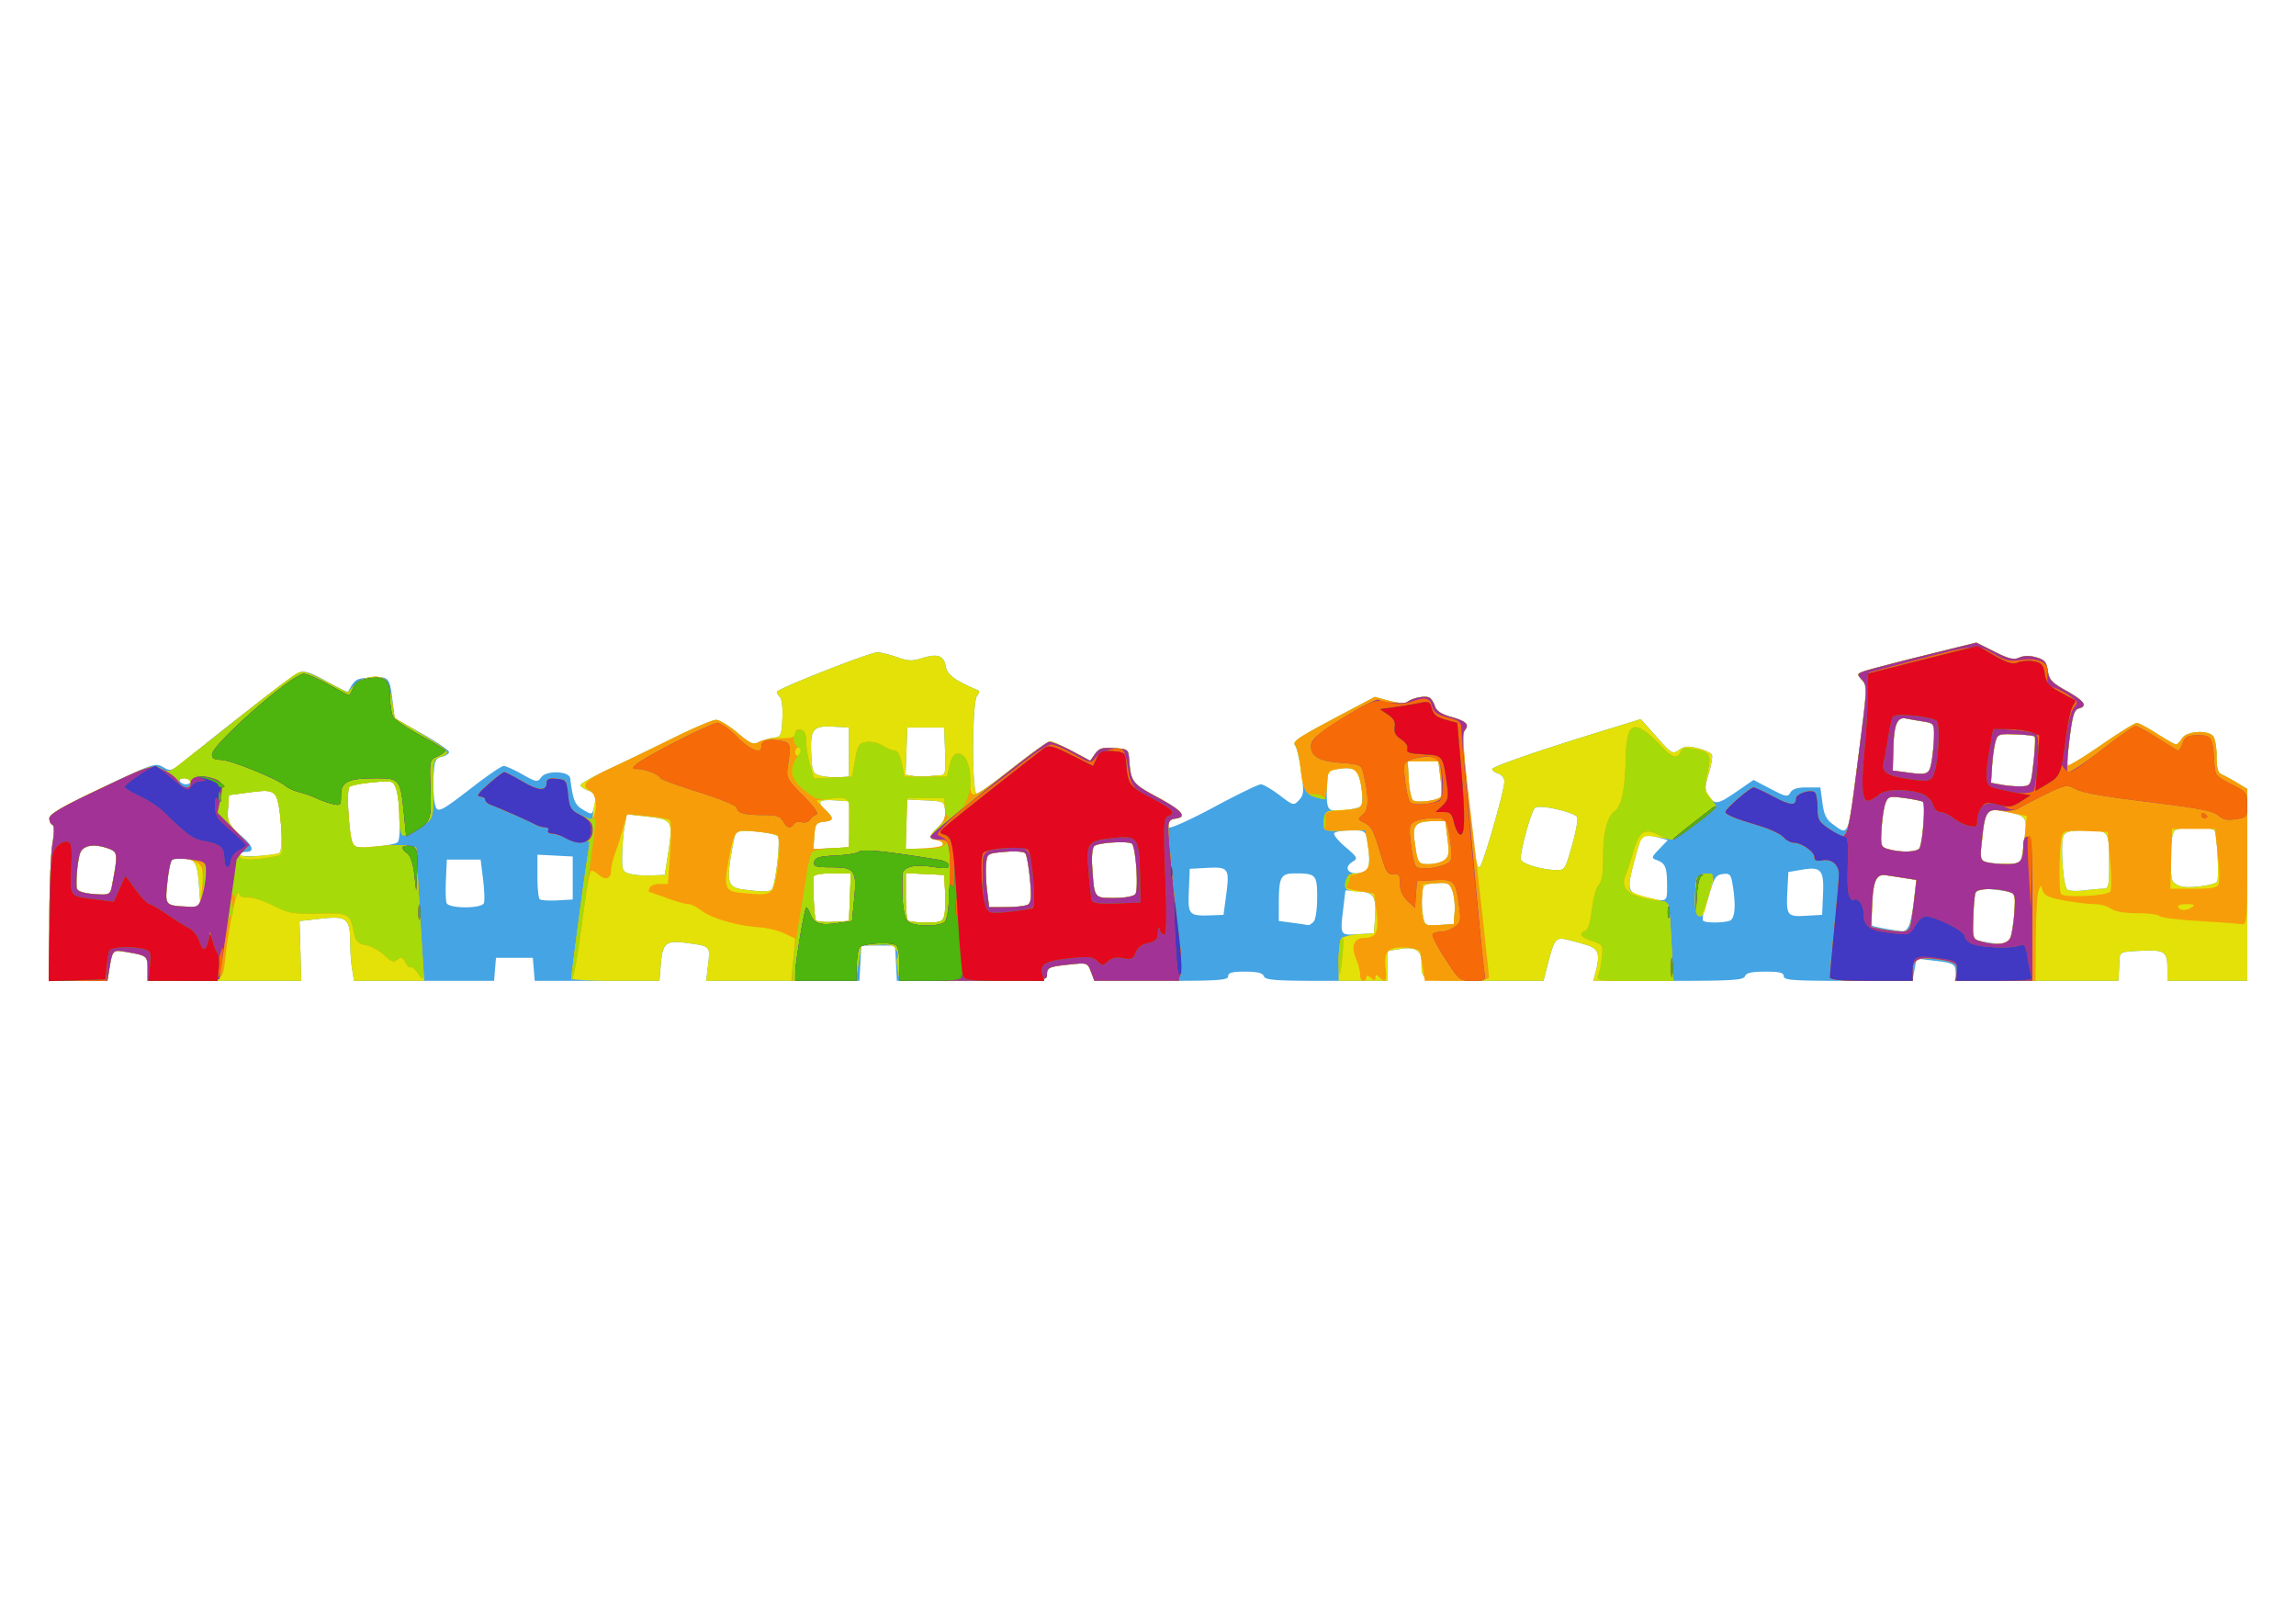 <?xml version="1.0"?>
<svg xmlns="http://www.w3.org/2000/svg" width="1052.362" height="744.094" viewBox="0 0 1052.362 744.094">
  <path d="M22.617 422.412c.004-14.897.63-30.884 1.392-35.527.911-5.561.909-8.603-.008-8.912-.766-.258-1.392-1.58-1.392-2.94 0-1.812 6.46-5.555 24.259-14.055 23.328-11.14 24.398-11.503 27.894-9.438 3.48 2.056 3.907 1.926 10.032-3.063 23.021-18.752 49.576-39.17 52.32-40.227 2.562-.988 5.215-.144 12.68 4.03 5.193 2.905 9.567 5.05 9.72 4.767 3.202-5.893 3.629-6.156 10.641-6.568 8.238-.483 8.424-.269 9.844 11.312l.9 7.344 12.517 7.066c6.884 3.886 12.462 7.699 12.394 8.473-.067.774-1.584 1.75-3.371 2.168-2.83.662-3.305 1.75-3.689 8.442-.242 4.224-.053 9.745.418 12.268 1.05 5.612 1.583 5.393 18.316-7.523 6.429-4.963 12.448-9.024 13.375-9.024.927 0 4.766 1.732 8.53 3.849 6.512 3.66 6.937 3.723 8.706 1.304 2.35-3.212 12.827-2.836 13.25.476 1.313 10.268 2.105 12.198 5.933 14.46 3.951 2.333 4.075 2.314 4.898-.757 1.437-5.363 1.004-6.692-2.635-8.075-1.934-.736-3.517-1.863-3.517-2.505 0-.642 5.857-3.912 13.015-7.268 7.158-3.355 20.516-9.81 29.684-14.345 9.169-4.534 17.92-8.244 19.446-8.244 1.527 0 5.903 2.637 9.725 5.86 6.082 5.127 7.342 5.661 10.102 4.279 1.734-.869 4.736-1.764 6.67-1.99 3.251-.38 3.55-1.04 3.946-8.706.235-4.562-.24-8.963-1.055-9.779-.816-.815-1.484-1.938-1.484-2.494 0-1.382 42.566-18.124 46.08-18.124 1.546 0 5.583.988 8.969 2.196 5.003 1.784 7.102 1.888 11.2.555 7.236-2.355 10.283-1.37 11.127 3.597.667 3.925 4.252 6.593 14.784 11.002.865.362.729 1.308-.351 2.453-2.367 2.51-2.527 44.92-.17 44.92.875 0 8.426-5.382 16.782-11.96 8.355-6.578 15.94-11.96 16.856-11.96.916 0 5.421 2.002 10.012 4.45l8.347 4.448 2.18-3.114c1.813-2.587 3.29-3.042 8.735-2.69 6.387.413 6.563.549 6.933 5.348.785 10.176 1.354 10.929 12.98 17.18 10.86 5.84 14.176 9.554 8.532 9.554-3.166 0-5.176 2.511-3.407 4.258.672.664 9.892-3.47 20.669-9.268 10.7-5.757 20.393-10.467 21.541-10.467 1.148 0 5 2.225 8.563 4.944 6.333 4.836 6.53 4.886 8.969 2.268 2.225-2.388 2.332-3.792.995-13.035-.824-5.697-2.072-11.084-2.773-11.97-1.461-1.85 1.024-3.494 22.24-14.72l14.269-7.55 6.647 1.778c3.96 1.059 7.293 1.272 8.245.527 2.438-1.91 8.465-3.05 10.213-1.932.856.548 1.977 2.344 2.49 3.99.636 2.04 2.953 3.56 7.261 4.767 7.098 1.987 8.618 3.462 6.366 6.177-1.123 1.352-.767 8.855 1.313 27.727 3.478 31.543 4.021 35.018 5.474 35.018 1.252 0 11.394-35.017 11.394-39.34 0-1.474-1.267-3.083-2.814-3.574-1.548-.491-2.814-1.407-2.814-2.036 0-1.164 21.01-8.433 51.314-17.756l16.842-5.18 7.222 8.138c6.927 7.807 7.347 8.05 10.316 5.971 2.481-1.738 4.219-1.882 8.77-.727 3.123.793 5.952 2.157 6.288 3.032.336.874-.333 4.723-1.485 8.553-1.857 6.17-1.857 7.328.004 10.167 2.807 4.285 4.062 4.089 12.941-2.026l7.595-5.231 7.788 4.077c7.061 3.697 7.91 3.857 9.11 1.713.927-1.657 3.18-2.363 7.536-2.363h6.213l.938 7.071c.733 5.529 1.79 7.678 4.839 9.85 7.468 5.318 6.781 7.269 12.048-34.212 3.544-27.913 3.602-29.375 1.25-31.974-2.366-2.615-2.33-2.773.886-3.954 1.844-.676 14.187-3.911 27.429-7.189l24.077-5.959 8.284 4.155c6.636 3.329 8.912 3.87 11.435 2.725 2.03-.923 4.782-.965 7.739-.12 3.8 1.087 4.709 2.141 5.292 6.143.598 4.106 1.845 5.469 8.33 9.097 8.342 4.667 10.106 7.05 6.01 8.121-2.189.572-2.945 2.897-4.261 13.095-.88 6.82-1.284 12.717-.896 13.105.388.387 7.299-3.842 15.358-9.399 8.06-5.556 15.363-10.103 16.23-10.103.866 0 5.039 2.216 9.273 4.925 4.234 2.708 8.167 4.924 8.74 4.924.572 0 1.832-1.266 2.798-2.814 2.014-3.224 11.278-3.963 14.115-1.125.93.928 1.689 5.064 1.689 9.19 0 5.806.557 7.742 2.462 8.559 1.354.58 4.516 2.301 7.026 3.824l4.564 2.768.01 43.97.01 43.969h-36.582l-.022-5.276c-.033-8.238-1.094-8.987-12.064-8.512-9.273.402-9.73.584-9.876 3.939a417.064 417.064 0 01-.351 6.683l-.199 3.166h-74.572v-3.434c0-4.327-.713-4.737-10.173-5.848l-7.74-.91-.957 5.096-.956 5.096h-29.483c-25.27 0-29.484-.302-29.484-2.11 0-1.643-1.881-2.111-8.487-2.111-6.245 0-8.7.557-9.296 2.11-.689 1.797-5.924 2.111-35.158 2.111h-34.348l1.013-3.87c2.19-8.356 1.466-10.747-3.774-12.465-2.708-.888-6.974-2.057-9.478-2.597-5.099-1.1-5.669-.313-8.878 12.249l-1.708 6.683h-27.103c-29.581 0-28.812.224-28.812-8.385 0-5.553-2.793-7.354-9.692-6.25l-5.785.924v13.711h-27.99c-23.582 0-28.118-.332-28.8-2.11-.585-1.525-2.973-2.111-8.593-2.111-5.98 0-7.782.489-7.782 2.11 0 1.812-4.344 2.111-30.646 2.111h-30.646l-1.575-4.171c-1.533-4.063-1.772-4.152-9.102-3.4-10.188 1.047-11.046 1.413-11.046 4.713 0 2.795-.76 2.858-34.402 2.858h-34.401l-.422-8.09-.422-8.09H394.769l-.422 8.09-.422 8.09H323.69l.892-7.588c.998-8.497 1.167-8.341-10.717-9.879-8.58-1.11-10.18.292-10.952 9.599l-.652 7.868h-57.17l-.436-5.276-.437-5.277h-16.884l-.437 5.277-.437 5.276h-64.185l-.872-5.276c-.48-2.902-.879-8.48-.888-12.395-.023-10.908-1.571-12.161-13.386-10.835l-9.845 1.105.419 13.7.419 13.701H67.636v-5.533c0-5.93-.21-6.089-10.219-7.778-5.765-.973-5.839-.892-7.322 8.035l-.877 5.276H22.612l.008-27.085zm898.276 8.956c1.513-2.45 3.479-20.562 2.353-21.688-.632-.632-4.708-1.516-9.057-1.965-9.307-.96-9.273-1.004-9.747 12.902l-.333 9.8 4.22.931c6.364 1.405 11.703 1.413 12.564.02zm-290.71-9.899c.758-10.597-.27-12.422-7.316-12.985l-6.186-.494-.846 7.035c-1.667 13.877-1.82 13.569 6.517 13.088l7.387-.425.445-6.219zm244.943 2.35c.658-1.741 1.65-7.084 2.203-11.872l1.006-8.706-5.405-.854a688.126 688.126 0 00-8.62-1.31c-4.176-.59-5.407 1.915-6.645 13.53-.973 9.133-.9 9.454 2.317 10.159 3.49.764 9.12 1.703 12.152 2.027.986.105 2.333-1.233 2.992-2.974zm-273.105-1.337c.977-.977 1.688-5.657 1.688-11.105 0-10.515-.55-11.126-10.008-11.126-6.662 0-7.506 1.496-7.549 13.367l-.03 8.442 6.331.844c3.482.464 6.68.94 7.106 1.055.425.117 1.533-.548 2.462-1.477zm64.72-4.725c.231-3.14-.242-7.45-1.051-9.579-1.33-3.496-2.046-3.826-7.455-3.435-5.689.412-6.006.67-6.443 5.263-.254 2.656-.06 6.963.429 9.571.875 4.665.996 4.735 7.495 4.316l6.606-.426.42-5.71zm-277.192-6.601l.411-10.905h-8.501c-5.802 0-8.538.559-8.617 1.759-.316 4.82.429 18.715 1.057 19.732.395.638 3.985.97 7.978.739l7.261-.42.411-10.905zm43.263 8.367c.448-1.783.618-6.69.379-10.905l-.435-7.663-8.794-.42-8.794-.418v10.385c0 5.712.422 10.808.938 11.324.516.515 4.303.938 8.416.938 6.632 0 7.569-.367 8.29-3.241zm360.027 2.387c2.396-.92 2.878-6.97 1.31-16.457-.779-4.716-1.307-5.3-4.449-4.925-2.874.344-3.932 1.652-5.464 6.758a658.736 658.736 0 01-3.121 10.12c-.672 2.083-.869 4.14-.437 4.573 1.05 1.049 9.37 1.002 12.16-.07zM561.98 410.399c1.67-12.463 1.18-13.188-8.555-12.68l-8.107.422-.411 10.095c-.458 11.244-.078 11.633 10.964 11.202l4.924-.192 1.185-8.847zm273.596-.429c.502-11.34-.83-12.913-9.663-11.413l-6.226 1.057-.427 8.252c-.61 11.756-.213 12.307 8.502 11.806l7.403-.426.41-9.276zm-744.361-4.25c-.765-10.693-1.94-12.446-8.373-12.482-4.801-.028-5.037.415-6.181 11.58-1.056 10.301-1.104 10.252 10.508 10.719l4.762.191-.716-10.008zm130.59 8.14c.394-1.029.215-5.936-.398-10.905l-1.115-9.035h-15.474l-.424 8.997c-.233 4.949-.095 9.856.308 10.905 1.004 2.616 16.1 2.65 17.103.037zm249.398.644c1.425-.904 1.631-3.628.875-11.587-.544-5.722-1.497-11.049-2.117-11.836-.659-.837-4.533-1.13-9.317-.704-8.17.727-8.19.74-8.658 5.653-.258 2.709-.054 8.249.453 12.312l.921 7.386 7.99-.021c4.393-.011 8.827-.553 9.853-1.203zm-208.697-12.142v-9.85l-8.09-.421-8.09-.422v9.685c0 5.326.45 10.135 1 10.686.551.55 4.192.814 8.091.586l7.09-.415v-9.85zm501.582 3.166c-.023-8.128-.774-9.92-4.774-11.4-2.513-.931-2.435-1.257 1.213-5.065l3.9-4.07-5.393-1.488c-2.966-.82-5.8-1.027-6.298-.462-.498.565-2.241 6.049-3.873 12.185-3.413 12.83-2.952 14.09 5.873 16.07 9.57 2.149 9.376 2.268 9.352-5.77zm-243.72 4.22c1.548-1.91.278-21.271-1.513-23.062-1.398-1.398-15.353-.589-17.272 1.002-.899.744-1.302 4.597-.983 9.375.988 14.765.764 14.444 10.1 14.444 4.897 0 8.822-.714 9.669-1.758zm-469.102-3.517c2.818-14.735 2.749-15.727-1.19-17.224-6.634-2.522-11.922-1.782-13.307 1.862-1.116 2.935-1.997 11.544-1.633 15.968.145 1.768 3.675 2.76 10.929 3.072 3.813.164 4.568-.37 5.2-3.678zm302.599 1.214c1.701-2.754 3.94-22.909 2.684-24.165-1.914-1.914-18.21-3.36-19.231-1.707-.47.759-1.56 5.934-2.424 11.501-1.804 11.626-.92 13.723 6.159 14.61 8.53 1.068 12.044 1.003 12.812-.239zm610.239-.159c2.331 0 2.617-1.216 2.617-11.14 0-15.56-.023-15.593-10.633-15.593-6.71 0-9.237.557-10.182 2.246-1.685 3.01-.32 23.49 1.66 24.9.862.613 4.347.772 7.744.351 3.397-.42 7.354-.764 8.794-.764zm52.11-3.296c.91-1.392.11-19.41-1.023-23.085-.712-2.308-16.344-2.367-18.64-.07-1.846 1.844-2.338 20.458-.612 23.123.568.878 2.3 1.894 3.847 2.26 4.14.976 15.327-.541 16.429-2.228zM306.428 389.7c2.07-13.621 1.668-14.221-10.408-15.56l-8.698-.964-1.005 5.357c-.553 2.947-1.071 8.84-1.151 13.098-.134 7.099.145 7.826 3.371 8.775 1.935.57 6.367.926 9.85.792l6.33-.243 1.711-11.255zm318.976 9.697c2.37-.909 2.757-4.888 1.323-13.568-.867-5.245-.913-5.276-7.64-5.276-3.723 0-7.126.578-7.562 1.284-.437.707 1.9 3.566 5.193 6.355 5.32 4.505 5.712 5.233 3.525 6.524-5.547 3.275-1.273 7.15 5.161 4.681zm95.07-11.742c1.752-6.154 2.867-12.021 2.476-13.038-.929-2.421-17.638-6.18-19.444-4.373-1.874 1.874-7.206 21.636-6.402 23.73.752 1.96 9.275 4.508 15.807 4.725 4.291.142 4.44-.075 7.563-11.044zm-58.506 6.536c2.134-1.56 2.363-3.052 1.514-9.849l-1.001-8.01h-5.888c-7.395 0-9.214 1.797-8.355 8.256 1.481 11.144 1.653 11.442 6.587 11.442 2.545 0 5.76-.827 7.143-1.839zm264.476-.623c.393-1.354 1.14-6.092 1.66-10.527 1.054-8.98.683-9.37-10.903-11.486-6.43-1.175-7.432.358-8.795 13.449-1.107 10.625-1.163 10.568 10.734 10.863 5.153.128 6.745-.373 7.304-2.3zm-798.585-2.564c2.45-.763.78-24.343-1.927-27.214-1.504-1.596-3.769-1.735-11.443-.704l-9.568 1.286-.422 6.514c-.395 6.085-.048 6.834 5.276 11.391 6.245 5.345 7.232 8.125 2.884 8.125-1.548 0-2.814.587-2.814 1.305 0 1.196 13.63.664 18.014-.703zm752.043-2.467c1.539-4.01 2.629-20.339 1.408-21.094-.705-.435-4.554-1.226-8.555-1.756-6.808-.904-7.356-.748-8.566 2.434-.71 1.87-1.517 7.135-1.791 11.7-.471 7.837-.303 8.356 3.019 9.3 6.046 1.72 13.72 1.41 14.485-.584zm-697.62-2.576c1.645-1.521 1.009-19.965-.859-24.876-1.254-3.3-1.69-3.408-10.47-2.588-5.04.47-9.831 1.269-10.649 1.774-1.88 1.162-.097 26.217 1.96 27.518 1.964 1.243 18.311-.25 20.018-1.828zm206.857-8.222v-10.553l-6.683-.429c-7.26-.465-8.232.703-3.87 4.65 3.793 3.432 3.544 4.654-1.055 5.183-3.47.4-3.914 1.069-4.305 6.498l-.436 6.053 8.174-.425 8.175-.424v-10.553zm42.914 9.146c0-1.173-1.25-2.111-2.814-2.111-3.766 0-3.545-1.637.77-5.69 2.604-2.447 3.47-4.533 3.166-7.632-.411-4.198-.557-4.272-9.212-4.685l-8.794-.419v22.647h8.442c6.566 0 8.442-.469 8.442-2.11zm191.135-17c2.47-.785.835-14.678-1.988-16.904-1.13-.89-4.2-1.18-7.261-.685l-5.304.857-.429 8.293c-.293 5.682.15 8.66 1.407 9.456 1.66 1.05 8.73.52 13.575-1.018zm37.058-4.567c.527-.52.527-4.428 0-8.684l-.958-7.74h-14.071l.462 8.428c.255 4.635 1.204 8.922 2.111 9.527 1.756 1.172 10.85.053 12.456-1.531zm271.827-16.132c.676-6.03.911-11.282.522-11.671-.389-.39-4.365-.837-8.836-.995-7.751-.275-8.179-.11-9.184 3.539-.58 2.105-1.272 7.17-1.538 11.256l-.485 7.43 4.924.9c2.709.496 6.825.812 9.146.704 4.2-.197 4.228-.254 5.45-11.163zm-844.74 8.855c0-.774-1.304-1.407-2.897-1.407-1.594 0-2.506.633-2.028 1.407.478.773 1.782 1.407 2.897 1.407 1.115 0 2.028-.634 2.028-1.407zm301.806-13.367v-11.256l-7.16-.418c-9.327-.544-10.69 1.142-10.146 12.548.385 8.08.731 8.947 3.94 9.864 1.934.554 5.733.896 8.442.762l4.924-.244v-11.256zm41.918 10.572c2.241-.017 2.476-1.232 2.11-10.924l-.41-10.904h-16.884l-.41 10.805-.409 10.805 3.927.62c2.16.341 5.193.394 6.74.118 1.549-.275 3.95-.51 5.336-.52zm454.307-6.366c.548-3.087 1.032-8.275 1.077-11.53.079-5.767-.052-5.937-5.195-6.76-2.902-.465-6.361-1.061-7.687-1.326-3.979-.793-5.434 2.634-5.74 13.517l-.292 10.335 6.332.857c9.784 1.326 10.416 1.046 11.505-5.093z" fill="#45a4e3"/>
  <path d="M22.617 422.412c.004-14.897.63-30.884 1.392-35.527.911-5.561.909-8.603-.008-8.912-.766-.258-1.392-1.587-1.392-2.953 0-1.812 5.429-5.07 20.05-12.032 25.942-12.352 27.197-12.774 31.365-10.544 2.986 1.598 3.91 1.35 8.506-2.285a914.132 914.132 0 018.83-6.892c2.019-1.548 12.146-9.555 22.505-17.793 10.358-8.239 20.295-15.762 22.082-16.718 2.846-1.523 4.496-1.094 13.301 3.463l10.052 5.202 3.346-3.61c3.667-3.957 11.846-5.007 14.416-1.85.788.967 1.974 5.204 2.635 9.416l1.202 7.657 11.054 6.633c14.36 8.616 14.95 9.255 10.208 11.058-3.798 1.444-3.817 1.522-3.497 14.028.222 8.621-.248 13.265-1.492 14.764-2.887 3.478-11.16 8.133-12.73 7.162-.788-.487-1.433-4.606-1.433-9.153 0-4.547-.651-9.981-1.448-12.076-1.425-3.748-1.597-3.795-10.804-2.935-5.146.48-9.93 1.447-10.63 2.147-1.822 1.822.325 26.608 2.373 27.394.91.349 5.738.216 10.73-.294s10.975-.596 13.297-.189l4.221.74.912 16.17a4236.92 4236.92 0 001.853 30.592l.94 14.422h-32.18l-.873-5.276c-.48-2.902-.879-8.48-.887-12.395-.024-10.908-1.572-12.161-13.387-10.835l-9.845 1.105.419 13.7.419 13.701H67.634v-5.533c0-5.93-.21-6.089-10.22-7.778-5.765-.973-5.839-.892-7.322 8.035l-.877 5.276H22.609l.008-27.085zm68.598-16.692c-.765-10.693-1.94-12.446-8.373-12.482-4.801-.028-5.037.415-6.181 11.58-1.056 10.301-1.104 10.252 10.508 10.719l4.762.191-.716-10.008zm-39.95.511c2.819-14.735 2.75-15.727-1.19-17.224-6.633-2.522-11.92-1.782-13.306 1.862-1.116 2.935-1.997 11.544-1.633 15.968.145 1.768 3.675 2.76 10.929 3.072 3.813.164 4.568-.37 5.2-3.678zm76.593-15.227c2.45-.763.78-24.343-1.927-27.214-1.504-1.596-3.769-1.735-11.443-.704l-9.568 1.286-.443 6.18c-.396 5.533.119 6.755 4.925 11.694 4.809 4.942 5.11 5.66 2.904 6.906-4.654 2.628-2.448 3.86 5.629 3.142 4.45-.395 8.915-.975 9.923-1.29zm-40.526-32.26c0-1.172-1.25-2.11-2.814-2.11-2.803 0-3.66 1.499-1.876 3.283 1.713 1.713 4.69.97 4.69-1.173zm174.493 89.698c.038-1.735 5.463-42.547 6.968-52.412.767-5.03 1.408-9.561 1.424-10.069.015-.508-1.236-.593-2.781-.189-1.545.404-4.965-.288-7.6-1.539-2.634-1.25-5.84-2.273-7.123-2.273-1.283 0-1.941-.633-1.463-1.407s-.126-1.407-1.343-1.407-3.312-.609-4.656-1.352c-2.995-1.658-17.005-7.829-20.383-8.978-1.354-.461-2.462-1.491-2.462-2.29 0-.797-1.108-1.477-2.462-1.51-1.726-.042-.569-1.725 3.869-5.625 3.482-3.06 6.779-5.566 7.325-5.568.546 0 4.273 1.93 8.283 4.294 7.443 4.39 11.125 4.582 11.125.582 0-1.684 1.142-2.134 4.573-1.803 4.386.423 4.59.715 5.002 7.135.4 6.217.826 6.897 5.98 9.526 4.334 2.211 5.55 2.402 5.55.869 0-1.08.394-3.929.874-6.33.759-3.794.39-4.552-2.814-5.77-2.028-.77-3.687-1.927-3.687-2.569 0-.642 5.856-3.912 13.015-7.268 7.158-3.355 20.516-9.81 29.684-14.345 9.169-4.534 17.92-8.244 19.446-8.244 1.527 0 5.903 2.637 9.725 5.86 6.082 5.127 7.342 5.661 10.102 4.279 1.734-.869 4.736-1.764 6.67-1.99 3.251-.38 3.55-1.04 3.946-8.706.235-4.562-.24-8.963-1.055-9.779-.816-.815-1.484-1.938-1.484-2.494 0-1.382 42.566-18.124 46.08-18.124 1.546 0 5.583.988 8.969 2.196 5.003 1.784 7.102 1.888 11.2.555 7.236-2.355 10.283-1.37 11.127 3.597.667 3.925 4.252 6.593 14.784 11.002.864.362.729 1.308-.352 2.453-2.366 2.51-2.526 44.92-.169 44.92.875 0 8.426-5.382 16.782-11.96 8.355-6.578 15.94-11.96 16.856-11.96.916 0 5.421 2.002 10.012 4.45l8.347 4.448 2.18-3.114c1.813-2.587 3.29-3.042 8.735-2.69 6.387.413 6.563.549 6.933 5.348.785 10.176 1.354 10.929 12.98 17.18 11.42 6.142 13.78 9 8.097 9.808-2.506.356-3.146 1.329-3.071 4.67.143 6.403 3.373 39.389 5.06 51.685.822 5.985 1.094 12.474.605 14.422l-.888 3.541h-38.726l-1.575-4.171c-1.533-4.063-1.771-4.152-9.102-3.4-10.188 1.047-11.046 1.413-11.046 4.713 0 2.793-.764 2.858-33.705 2.858h-33.704l-.937-4.99c-.514-2.745-.565-5.36-.113-5.813.453-.453.173-2.038-.622-3.523-1.19-2.225-2.726-2.625-8.744-2.277l-7.3.422-1.283 8.09-1.283 8.091h-68.513l.892-7.588c.999-8.497 1.167-8.341-10.716-9.879-8.581-1.11-10.18.292-10.953 9.599l-.652 7.868H282.03c-11.125 0-20.217-.475-20.205-1.055zm127.724-37.286l.411-10.905h-8.501c-5.802 0-8.538.559-8.617 1.759-.316 4.82.429 18.715 1.057 19.732.395.638 3.985.97 7.978.739l7.261-.42.411-10.905zm43.263 8.367c.448-1.783.618-6.69.379-10.905l-.435-7.663-8.794-.42-8.794-.418v10.385c0 5.712.422 10.808.938 11.324.516.515 4.303.938 8.416.938 6.632 0 7.569-.367 8.29-3.241zm38.39-5.02c1.426-.903 1.632-3.627.876-11.586-.544-5.722-1.497-11.049-2.117-11.836-.659-.837-4.533-1.13-9.317-.704-8.17.727-8.19.74-8.658 5.653-.258 2.709-.054 8.249.453 12.312l.921 7.386 7.99-.021c4.393-.011 8.827-.553 9.853-1.203zm49.167-4.754c1.547-1.91.277-21.272-1.514-23.063-1.398-1.398-15.353-.589-17.272 1.002-.899.744-1.302 4.597-.983 9.375.988 14.765.764 14.444 10.1 14.444 4.897 0 8.822-.714 9.669-1.758zm-166.504-2.304c1.701-2.754 3.94-22.909 2.684-24.165-1.914-1.914-18.21-3.36-19.231-1.707-.47.759-1.56 5.934-2.424 11.501-1.804 11.626-.92 13.723 6.159 14.61 8.53 1.068 12.044 1.003 12.812-.239zM306.427 389.7c2.07-13.621 1.668-14.221-10.408-15.56l-8.698-.964-1.005 5.357c-.553 2.947-1.071 8.84-1.151 13.098-.134 7.099.145 7.826 3.371 8.775 1.935.57 6.367.926 9.85.792l6.33-.243 1.711-11.255zm82.711-11.961v-10.553l-6.683-.429c-7.26-.465-8.232.703-3.87 4.65 3.793 3.432 3.544 4.654-1.055 5.183-3.47.4-3.914 1.069-4.305 6.498l-.436 6.053 8.174-.425 8.175-.424v-10.553zm42.914 9.146c0-1.173-1.25-2.111-2.814-2.111-3.766 0-3.545-1.637.77-5.69 2.604-2.447 3.47-4.533 3.166-7.632-.411-4.198-.557-4.272-9.212-4.685l-8.794-.419v22.647h8.442c6.566 0 8.442-.469 8.442-2.11zm-42.914-42.211v-11.256l-7.16-.418c-9.327-.544-10.69 1.142-10.146 12.548.385 8.08.731 8.947 3.94 9.864 1.934.554 5.733.896 8.442.762l4.924-.244v-11.256zm41.918 10.572c2.241-.017 2.476-1.232 2.11-10.924l-.41-10.904h-16.884l-.41 10.805-.409 10.805 3.927.62c2.16.341 5.193.394 6.74.118 1.549-.275 3.95-.51 5.336-.52zm182.524 85.457c.011-4.836.499-9.545 1.082-10.462.584-.918 4.215-1.868 8.07-2.11l7.007-.443.445-6.219c.758-10.621-.375-12.776-6.72-12.776-3.035 0-5.913-.638-6.396-1.42-1.508-2.44.778-7.022 3.505-7.022 7.012 0 8.107-2.596 6.133-14.54l-.89-5.394-7.888.286c-11.733.425-11.634.466-11.142-4.528.424-4.305.709-4.493 7.383-4.874 10.797-.614 11.047-.849 9.947-9.297-1.157-8.885-3.128-10.746-10.178-9.609-5.188.837-5.313 1.001-5.733 7.529-.415 6.457-.552 6.645-4.221 5.794-5.413-1.256-6.822-3.662-7.942-13.567-.545-4.816-1.598-9.488-2.34-10.383-1.552-1.868.778-3.417 22.165-14.733l14.268-7.55 6.647 1.778c3.96 1.059 7.293 1.272 8.245.527 2.438-1.91 8.465-3.05 10.212-1.932.857.548 1.978 2.344 2.491 3.99.636 2.04 2.953 3.56 7.261 4.767 7.098 1.987 8.618 3.462 6.366 6.177-1.123 1.352-.767 8.855 1.313 27.727 3.478 31.543 4.021 35.018 5.474 35.018 1.252 0 11.394-35.017 11.394-39.34 0-1.474-1.267-3.083-2.814-3.574-1.548-.491-2.814-1.407-2.814-2.036 0-1.164 21.01-8.433 51.314-17.756l16.842-5.18 7.222 8.138c6.927 7.807 7.347 8.05 10.316 5.971 2.481-1.738 4.219-1.882 8.77-.727 3.123.793 5.952 2.157 6.288 3.032.336.874-.345 4.74-1.512 8.592-2.003 6.609-1.965 7.215.675 10.813 1.539 2.097 2.797 4.134 2.797 4.526 0 .392-4.274 3.953-9.497 7.913-8.412 6.376-10.06 7.102-14.422 6.35-10.808-1.865-10.024-2.465-13.55 10.365-2.326 8.46-2.836 12.37-1.782 13.64.813.98 4.952 2.503 9.198 3.384 4.246.882 7.945 2.341 8.22 3.244.275.902.894 9.08 1.375 18.173l.875 16.532H730.288l1.013-3.87c2.19-8.356 1.466-10.747-3.774-12.465-2.708-.888-6.974-2.057-9.478-2.597-5.099-1.1-5.669-.313-8.878 12.249l-1.708 6.683H680.36c-29.581 0-28.812.224-28.812-8.385 0-5.553-2.793-7.354-9.692-6.25l-5.785.924v13.711H613.558l.022-8.794zm53.161-22.946c.231-3.14-.242-7.45-1.051-9.579-1.33-3.496-2.046-3.826-7.455-3.435-5.689.412-6.006.67-6.443 5.263-.254 2.656-.06 6.963.429 9.571.875 4.665.996 4.735 7.495 4.316l6.606-.426.42-5.71zm53.732-30.102c1.752-6.154 2.867-12.021 2.476-13.038-.929-2.421-17.638-6.18-19.444-4.373-1.874 1.874-7.206 21.636-6.402 23.73.752 1.96 9.275 4.508 15.807 4.725 4.291.142 4.44-.075 7.563-11.044zm-58.506 6.536c2.134-1.56 2.363-3.052 1.514-9.849l-1.001-8.01h-5.888c-7.395 0-9.214 1.797-8.355 8.256 1.481 11.144 1.653 11.442 6.587 11.442 2.545 0 5.76-.827 7.143-1.839zm-1.722-28.873c.527-.52.527-4.428 0-8.684l-.958-7.74h-14.071l.462 8.428c.255 4.635 1.204 8.922 2.111 9.527 1.756 1.172 10.85.053 12.456-1.531zm178.454 82.42c.01-.967.947-11.256 2.082-22.864 1.136-11.608 2.078-22.485 2.093-24.17.042-4.37-3.375-7.254-7.63-6.44-2.566.49-3.597.082-3.597-1.426 0-2.52-5.894-6.657-9.487-6.657-1.403 0-3.531-1.145-4.73-2.545-1.198-1.399-5.929-3.666-10.513-5.037-11.885-3.554-16.074-5.26-16.074-6.55 0-1.399 11.326-11.194 12.943-11.194.65 0 4.725 1.89 9.057 4.202 7.832 4.18 10.362 4.373 10.362.792 0-2.052 6.353-4.175 8.507-2.844.738.456 1.342 3.619 1.342 7.028 0 5.58.522 6.552 5.251 9.766 9.133 6.206 8.017 9.406 14.593-41.85 2.893-22.556 2.918-23.733.552-26.347-2.38-2.63-2.347-2.783.875-3.966 1.844-.676 14.187-3.911 27.43-7.189l24.076-5.959 8.285 4.155c6.635 3.329 8.911 3.87 11.434 2.725 2.03-.923 4.782-.965 7.739-.12 3.8 1.087 4.709 2.141 5.292 6.143.598 4.106 1.846 5.469 8.33 9.097 8.343 4.667 10.106 7.05 6.01 8.121-2.188.572-2.945 2.897-4.261 13.095-.88 6.82-1.284 12.717-.896 13.105.388.387 7.3-3.842 15.359-9.399 8.059-5.556 15.362-10.103 16.228-10.103.867 0 5.04 2.216 9.274 4.925 4.234 2.708 8.167 4.924 8.74 4.924.572 0 1.832-1.266 2.798-2.814 2.014-3.224 11.278-3.963 14.116-1.125.928.928 1.688 5.064 1.688 9.19 0 5.806.557 7.742 2.462 8.559 1.355.58 4.516 2.301 7.027 3.824l4.564 2.768.01 43.97.01 43.969h-36.583l-.022-5.276c-.033-8.239-1.094-8.987-12.064-8.512-9.273.402-9.73.584-9.875 3.939a417.064 417.064 0 01-.352 6.683l-.199 3.166H896.068l.861-3.431c1.064-4.24-.543-5.324-9.695-6.54-8.199-1.09-10.56.233-10.56 5.922v4.049H857.68c-14.267 0-18.99-.438-18.977-1.759zm82.868-18.302c.664-1.748 1.44-6.937 1.724-11.533.488-7.904.326-8.409-3.001-9.346-5.929-1.67-14.11-1.396-14.837.495-.372.971-.827 6.153-1.01 11.515-.32 9.317-.178 9.794 3.183 10.757 7.535 2.16 12.666 1.464 13.941-1.888zm-45.767-6.32c.417-2.129 1.168-7.47 1.67-11.868l.91-7.999-5.427-.858a685.661 685.661 0 00-8.642-1.314c-4.37-.618-5.761 2.524-6.237 14.08l-.397 9.63 4.221.933c2.322.512 6.229 1.007 8.682 1.098 3.8.142 4.573-.406 5.22-3.703zm88.304-15.83c2.331 0 2.617-1.216 2.617-11.14 0-15.56-.023-15.593-10.633-15.593-6.71 0-9.237.557-10.182 2.246-1.685 3.01-.32 23.49 1.66 24.9.862.613 4.347.772 7.744.351 3.397-.42 7.354-.764 8.794-.764zm52.11-3.296c.91-1.392.11-19.41-1.023-23.085-.712-2.308-16.344-2.367-18.64-.07-1.846 1.844-2.338 20.458-.612 23.123.568.878 2.3 1.894 3.847 2.26 4.14.976 15.327-.541 16.429-2.228zm-89.771-10.422c.393-1.354 1.14-6.092 1.66-10.527 1.054-8.98.683-9.37-10.903-11.486-6.43-1.175-7.432.358-8.795 13.449-1.107 10.625-1.163 10.568 10.734 10.863 5.153.128 6.745-.373 7.304-2.3zm-46.542-5.031c1.539-4.01 2.629-20.339 1.408-21.094-.705-.435-4.554-1.226-8.555-1.756-6.808-.904-7.356-.748-8.566 2.434-.71 1.87-1.517 7.135-1.791 11.7-.471 7.837-.303 8.356 3.019 9.3 6.046 1.72 13.72 1.41 14.485-.584zm52.17-39.35c.677-6.031.912-11.283.523-11.672-.389-.39-4.365-.837-8.836-.995-7.751-.275-8.179-.11-9.184 3.539-.58 2.105-1.272 7.17-1.538 11.256l-.485 7.429 4.924.901c2.709.496 6.825.812 9.146.704 4.2-.197 4.228-.254 5.45-11.163zm-46.708-.307c.548-3.087 1.032-8.275 1.077-11.53.079-5.767-.052-5.937-5.195-6.76-2.902-.465-6.361-1.061-7.687-1.326-3.979-.793-5.434 2.634-5.74 13.517l-.292 10.335 6.332.857c9.784 1.326 10.416 1.046 11.505-5.093zm-108.01 69.143c-.407-1.06-.545-5.333-.308-9.497.404-7.09.678-7.6 4.301-8.016 4.26-.49 4.717.862 2.579 7.622-.71 2.243-1.672 5.82-2.138 7.948-.901 4.12-3.21 5.132-4.434 1.943z" fill="#e3e107"/>
  <path d="M22.617 422.412c.004-14.897.63-30.884 1.392-35.527.911-5.561.909-8.603-.008-8.912-.766-.258-1.392-1.587-1.392-2.953 0-1.812 5.429-5.07 20.05-12.032 25.942-12.352 27.197-12.774 31.365-10.544 2.986 1.598 3.91 1.35 8.506-2.285a914.132 914.132 0 018.83-6.892c2.019-1.548 12.146-9.555 22.505-17.793 10.358-8.239 20.295-15.762 22.082-16.718 2.846-1.523 4.496-1.094 13.301 3.463l10.052 5.202 3.346-3.61c3.667-3.957 11.846-5.007 14.416-1.85.788.967 1.974 5.204 2.635 9.416l1.202 7.657 11.054 6.633c14.36 8.616 14.95 9.255 10.208 11.058-3.798 1.444-3.817 1.522-3.497 14.028.222 8.621-.248 13.265-1.492 14.764-2.887 3.478-11.16 8.133-12.73 7.162-.788-.487-1.433-4.606-1.433-9.153 0-4.547-.651-9.981-1.448-12.076-1.425-3.748-1.597-3.795-10.804-2.935-5.146.48-9.93 1.447-10.63 2.147-.723.723-.841 6.804-.273 14.062 1.15 14.7 1.125 14.676 14.01 13.116 4.643-.562 10.341-.686 12.663-.275l4.221.747.912 16.17c.502 8.894 1.32 22.82 1.819 30.945.905 14.747.902 14.767-1.722 10.893-1.445-2.134-3.004-3.505-3.463-3.045-.46.46-1.564-.526-2.455-2.19-1.317-2.462-2.004-2.707-3.682-1.313-1.676 1.39-2.79 1.017-5.933-1.995-2.128-2.039-5.912-4.116-8.41-4.615-3.42-.684-4.733-1.819-5.322-4.598-2.16-10.182-2.164-10.185-16.475-9.918-11.8.22-13.815-.138-20.752-3.689-4.225-2.162-9.423-3.813-11.551-3.668-2.189.149-3.87-.46-3.87-1.4 0-.916-.359-1.306-.797-.867-1.104 1.103-4.277 16.913-5.441 27.108-1.644 14.395-.168 13.367-19.183 13.367h-16.79v-5.533c0-5.93-.209-6.089-10.219-7.778-5.765-.973-5.839-.892-7.322 8.035l-.877 5.276H22.609l.008-27.085zm69.464-11.08c.483-2.419.879-6.75.879-9.624 0-4.235-.68-5.536-3.584-6.859-4.175-1.902-10.003-2.147-11.043-.463-.398.644-1.15 5.337-1.672 10.431-1.051 10.26-1.078 10.23 10.143 10.72 3.857.168 4.505-.348 5.277-4.205zm-40.815-5.1c2.818-14.736 2.749-15.728-1.19-17.226-6.634-2.521-11.922-1.781-13.307 1.863-1.116 2.935-1.997 11.544-1.633 15.968.145 1.768 3.675 2.76 10.929 3.072 3.813.164 4.568-.37 5.2-3.678zm75.255-13.871c3.276-.67 3.3-.813 2.328-13.63-1.26-16.594-1.923-17.317-14.361-15.645l-9.568 1.286-.443 6.18c-.395 5.523.12 6.755 4.852 11.6 5.003 5.124 5.15 5.526 2.69 7.326-6.04 4.416.586 5.733 14.502 2.883zm-39.19-33.617c0-1.172-1.25-2.11-2.813-2.11-2.803 0-3.66 1.499-1.876 3.283 1.713 1.713 4.69.97 4.69-1.173zm174.636 90.05c-.132-1.558 4.634-38.397 6.826-52.764.767-5.03 1.408-9.561 1.424-10.069.015-.508-1.236-.593-2.781-.189-1.545.404-4.965-.288-7.6-1.539-2.634-1.25-5.84-2.273-7.123-2.273-1.283 0-1.941-.633-1.463-1.407s-.126-1.407-1.343-1.407-3.312-.609-4.656-1.352c-2.995-1.658-17.005-7.829-20.383-8.978-1.354-.461-2.462-1.491-2.462-2.29 0-.797-1.108-1.477-2.462-1.51-1.726-.042-.569-1.725 3.869-5.625 3.482-3.06 6.779-5.566 7.325-5.568.546 0 4.273 1.93 8.283 4.294 7.443 4.39 11.125 4.582 11.125.582 0-1.684 1.142-2.134 4.573-1.803 4.386.423 4.59.715 5.002 7.135.397 6.186.841 6.905 5.845 9.457 4.769 2.433 5.516 2.502 6.254.578 1.77-4.61.84-10.298-1.923-11.776-4.434-2.374-2.119-4.759 10.194-10.5 6.36-2.966 19.064-9.104 28.232-13.641 9.169-4.537 17.92-8.249 19.446-8.249 1.527 0 5.934 2.662 9.793 5.916 6.07 5.119 7.382 5.688 9.73 4.221 1.493-.932 5.89-1.695 9.77-1.695 5.478 0 7.053-.494 7.053-2.213 0-1.357.954-2.025 2.463-1.725 1.768.351 2.474 1.868 2.505 5.38.024 2.69.848 7.61 1.83 10.935l1.788 6.045 8.697-.417 8.697-.417 1.455-7.739c1.318-7.01 1.826-7.781 5.393-8.192 2.165-.25 5.457.542 7.314 1.759 1.857 1.217 4.312 2.212 5.454 2.212 1.32 0 2.508 2.18 3.26 5.98l1.183 5.98h19.503l1.248-5.276c.908-3.838 1.987-5.277 3.957-5.277 3.369 0 5.454 5.128 5.454 13.414 0 7.998.68 7.749 19.947-7.304 8.263-6.456 15.772-11.738 16.687-11.738.916 0 5.421 2.002 10.012 4.45l8.347 4.448 2.18-3.114c1.813-2.587 3.29-3.042 8.735-2.69 6.387.413 6.563.549 6.933 5.348.785 10.176 1.354 10.929 12.98 17.18 11.42 6.142 13.78 9 8.097 9.808-2.506.356-3.146 1.329-3.071 4.67.143 6.403 3.373 39.389 5.06 51.685.822 5.985 1.094 12.474.605 14.422l-.888 3.541h-38.726l-1.575-4.171c-1.533-4.063-1.771-4.152-9.102-3.4-10.188 1.047-11.046 1.413-11.046 4.713 0 2.793-.764 2.858-33.705 2.858h-33.704l-.937-4.99c-.514-2.745-.565-5.36-.113-5.813.453-.453.173-2.038-.622-3.523-1.19-2.225-2.726-2.625-8.744-2.277l-7.3.422-1.283 8.09-1.283 8.091h-29.496l.9-9.691.902-9.691-4.979-2.363c-2.738-1.299-7.959-2.554-11.603-2.788-9.758-.627-21.967-4.151-26.364-7.61-2.12-1.668-4.887-3.033-6.148-3.033-1.261 0-5.757-1.266-9.992-2.814-4.234-1.547-7.846-2.814-8.026-2.814-.18 0-.015-.815.368-1.811.382-.996 2.42-1.788 4.528-1.759l3.834.053 1.001-14.054c.55-7.73.506-14.55-.1-15.155-.605-.606-5.278-1.491-10.384-1.968l-9.283-.867-1.685 6.173c-.927 3.395-2.56 8.56-3.632 11.477-1.07 2.918-1.947 6.521-1.947 8.008 0 3.961-2.6 4.905-5.725 2.077-1.504-1.361-3.086-2.123-3.515-1.694-.796.796-2.29 9.852-4.92 29.836-1.464 11.112-3.74 22.47-3.967 19.785zm127.582-37.638l.411-10.905h-8.501c-5.802 0-8.538.559-8.617 1.759-.316 4.82.429 18.715 1.057 19.732.395.638 3.985.97 7.978.739l7.261-.42.411-10.905zm43.263 8.367c.448-1.783.618-6.69.379-10.905l-.435-7.663-8.794-.42-8.794-.418v10.385c0 5.712.422 10.808.938 11.324.516.515 4.303.938 8.416.938 6.632 0 7.569-.367 8.29-3.241zm38.39-5.02c1.426-.903 1.632-3.627.876-11.586-.544-5.722-1.497-11.049-2.117-11.836-.659-.837-4.533-1.13-9.317-.704-8.17.727-8.19.74-8.658 5.653-.258 2.709-.054 8.249.453 12.312l.921 7.386 7.99-.021c4.393-.011 8.827-.553 9.853-1.203zm49.167-4.754c1.547-1.91.277-21.272-1.514-23.063-1.398-1.398-15.353-.589-17.272 1.002-.899.744-1.302 4.597-.983 9.375.988 14.765.764 14.444 10.1 14.444 4.897 0 8.822-.714 9.669-1.758zm-166.84-1.407c2.56-2.033 4.892-24.228 2.689-25.59-.722-.445-5.078-1.204-9.68-1.685-9.885-1.033-9.848-1.07-12.465 12.663-2.41 12.65-1.78 14.654 4.833 15.35 10.396 1.093 12.447.99 14.623-.738zm36.017-30.783c.463-12.17-.008-12.74-9.456-11.474l-5.877.789 3.593 3.75c4.53 4.729 4.498 5.417-.276 5.966-3.47.4-3.914 1.069-4.305 6.498l-.436 6.053 8.174-.425 8.175-.424.408-10.733zm42.914 9.326c-.163-.774-1.587-1.61-3.166-1.857-3.774-.591-3.62-1.873.715-5.945 2.766-2.599 3.488-4.5 3.165-8.335l-.418-4.969h-16.884l-.41 11.677-.41 11.676 8.852-.42c4.949-.235 8.721-1.04 8.556-1.827zm-65.13-42.998c0-.728-.634-1.324-1.408-1.324-.773 0-1.407.987-1.407 2.194 0 1.206.634 1.802 1.407 1.324.774-.478 1.407-1.466 1.407-2.194zm256.078 102.75c0-1.572-.875-4.951-1.943-7.509-2.347-5.615-.774-9.33 3.95-9.33 5.388 0 6.736-3.006 5.457-12.163l-1.14-8.161-6.17-1.054c-7.424-1.267-7.709-1.502-6.486-5.355.528-1.664 1.273-2.713 1.655-2.331.382.382 2.54.051 4.796-.735 4.425-1.543 4.92-3.758 3.184-14.261l-.887-5.368-7.892.207c-11.928.312-11.633.428-11.146-4.366.423-4.169.735-4.362 7.832-4.844 10.14-.69 10.58-1.135 9.478-9.609-1.137-8.738-3.131-10.597-10.158-9.463-5.188.837-5.313 1.001-5.733 7.529-.415 6.457-.552 6.645-4.221 5.794-5.414-1.256-6.789-3.616-7.812-13.407-.498-4.761-1.561-9.447-2.363-10.413-1.68-2.024.247-3.322 22.058-14.863l14.268-7.55 6.647 1.778c3.96 1.059 7.293 1.272 8.245.527 2.438-1.91 8.465-3.05 10.212-1.932.857.548 1.978 2.344 2.491 3.99.636 2.04 2.953 3.56 7.261 4.767 7.087 1.983 8.618 3.463 6.38 6.16-1.107 1.334-.552 10.095 2.026 31.948 4.211 35.703 9.01 78.64 9.066 81.115.03 1.298-3.82 1.759-14.67 1.759h-14.71l-.861-5.276c-.474-2.902-.983-6.226-1.131-7.387-.183-1.428-2.235-2.252-6.342-2.548-8.288-.598-10.563 1.554-9.704 9.176.702 6.225.004 7.265-2.914 4.347-1.313-1.314-1.688-1.275-1.688.172 0 1.494-.416 1.516-2.11.11-1.459-1.211-2.111-1.264-2.111-.173 0 .868-.633 1.58-1.407 1.58s-1.407-1.288-1.407-2.86zm43.333-28.88c.231-3.14-.242-7.45-1.051-9.579-1.33-3.496-2.046-3.826-7.455-3.435l-5.983.433-.445 6.219c-.244 3.42-.065 7.728.398 9.572.759 3.025 1.493 3.312 7.48 2.927l6.637-.427.42-5.71zm-4.774-23.566c2.134-1.56 2.363-3.052 1.514-9.849l-1.001-8.01h-5.888c-7.395 0-9.214 1.797-8.355 8.256 1.481 11.144 1.653 11.442 6.587 11.442 2.545 0 5.76-.827 7.143-1.839zm-1.722-28.873c.527-.52.527-4.428 0-8.684l-.958-7.74h-14.071l.462 8.428c.255 4.635 1.204 8.922 2.111 9.527 1.756 1.172 10.85.053 12.456-1.531zm72.296 81.717c.601-1.355 1.36-5.085 1.687-8.29.573-5.624.417-5.887-4.46-7.496-5.292-1.747-6.406-3.445-3.094-4.716 1.224-.47 2.338-4.094 2.965-9.648.552-4.892 1.957-9.974 3.122-11.292 1.466-1.657 2.092-5.343 2.033-11.96-.103-11.528 1.77-19.377 5.209-21.822 3.246-2.309 4.843-9.981 5.173-24.864.376-16.886 4.04-17.874 16.735-4.512 4.605 4.847 7.098 5.466 8.395 2.085.684-1.782 1.99-2.058 6.13-1.298 7.549 1.387 8.083 2.389 6.071 11.378-1.656 7.402-1.581 8.11 1.173 11.042 1.618 1.723 2.942 3.545 2.942 4.05 0 1.411-18.487 15.082-20.395 15.082-.927 0-3.778-1.044-6.336-2.32-6.222-3.104-8.595-1.413-11.35 8.09-1.21 4.179-2.685 8.659-3.276 9.957-2.364 5.187-.395 8.527 6.182 10.486 3.482 1.036 7.776 1.894 9.541 1.906 4.067.027 4.127.26 5.176 20.072l.875 16.532h-17.796c-16.427 0-17.712-.19-16.702-2.462zm106.158.703c.01-.967.947-11.256 2.082-22.864 1.136-11.608 2.078-22.485 2.093-24.17.042-4.37-3.375-7.254-7.63-6.44-2.566.49-3.597.082-3.597-1.426 0-2.52-5.894-6.657-9.487-6.657-1.403 0-3.531-1.145-4.73-2.545-1.198-1.399-5.929-3.666-10.513-5.037-11.885-3.554-16.074-5.26-16.074-6.55 0-1.399 11.326-11.194 12.943-11.194.65 0 4.725 1.89 9.057 4.202 7.832 4.18 10.362 4.373 10.362.792 0-2.052 6.353-4.175 8.507-2.844.738.456 1.342 3.619 1.342 7.028 0 5.58.522 6.552 5.251 9.766 9.133 6.206 8.017 9.406 14.593-41.85 2.893-22.556 2.918-23.733.552-26.347-2.38-2.63-2.347-2.783.875-3.966 1.844-.676 14.187-3.911 27.43-7.189l24.076-5.959 8.285 4.155c6.635 3.329 8.911 3.87 11.434 2.725 2.03-.923 4.782-.965 7.739-.12 3.8 1.087 4.709 2.141 5.292 6.143.598 4.106 1.846 5.469 8.33 9.097 8.343 4.667 10.106 7.05 6.01 8.121-2.188.572-2.945 2.897-4.261 13.095-.88 6.82-1.284 12.717-.896 13.105.388.387 7.3-3.842 15.359-9.399 8.059-5.556 15.362-10.103 16.228-10.103.867 0 5.04 2.216 9.274 4.925 4.234 2.708 8.167 4.924 8.74 4.924.572 0 1.832-1.266 2.798-2.814 2.014-3.224 11.278-3.963 14.116-1.125.928.928 1.688 5.064 1.688 9.19 0 5.806.557 7.742 2.462 8.559 1.355.58 4.516 2.301 7.027 3.824l4.564 2.768.01 31.226c.01 28.978-.169 31.192-2.454 30.765-1.354-.253-10.224-.92-19.712-1.482-9.487-.563-17.597-1.586-18.022-2.274-.425-.688-5.01-1.27-10.188-1.295-6.038-.029-10.393-.786-12.145-2.11-1.502-1.137-4.912-2.067-7.577-2.067-2.664 0-8.867-.74-13.782-1.646-6.972-1.285-9.151-2.29-9.908-4.573-.927-2.794-1.017-2.767-1.99.591-.56 1.935-1.08 11.907-1.158 22.161l-.14 18.643h-36.887l.86-3.431c1.065-4.24-.542-5.324-9.695-6.54-8.198-1.09-10.559.233-10.559 5.922v4.049H857.68c-14.267 0-18.99-.438-18.978-1.759zm82.868-18.302c.664-1.748 1.44-6.937 1.724-11.533.488-7.904.326-8.409-3.001-9.346-5.929-1.67-14.11-1.396-14.837.495-.372.971-.827 6.153-1.01 11.515-.32 9.317-.178 9.794 3.183 10.757 7.535 2.16 12.666 1.464 13.941-1.888zm-45.767-6.32c.417-2.129 1.168-7.47 1.67-11.868l.91-7.999-5.427-.858a685.661 685.661 0 00-8.642-1.314c-4.37-.618-5.761 2.524-6.237 14.08l-.397 9.63 4.221.933c2.322.512 6.229 1.007 8.682 1.098 3.8.142 4.573-.406 5.22-3.703zm128.91-7.388c1.598-1.032.98-1.369-2.544-1.385-2.75-.013-4.3.554-3.787 1.385 1.093 1.768 3.597 1.768 6.332 0zm-37.533-7.037c.638-.578.638-6.987 0-14.243l-1.16-13.192-10.086-.41c-8.695-.355-10.19-.064-10.826 2.11-1.21 4.132-1.563 24.927-.454 26.722 1.114 1.802 20.38.959 22.526-.987zm49.723-3.604c.464-1.21.286-7.384-.396-13.719l-1.24-11.519H995.565l-.402 13.719-.403 13.718h10.648c8.358 0 10.829-.473 11.492-2.2zm-90.568-10.922c.394-1.026 1.158-5.991 1.698-11.034l.982-9.168-8.23-1.654c-7.32-1.47-8.426-1.388-9.99.75-.967 1.322-1.759 3.777-1.759 5.456 0 1.679-.394 5.928-.876 9.444-.995 7.263-.498 7.622 10.927 7.908 4.252.106 6.782-.488 7.248-1.702zm-46.431-5.628c1.539-4.01 2.629-20.339 1.408-21.094-.705-.435-4.554-1.226-8.555-1.756-6.808-.904-7.356-.748-8.566 2.434-.71 1.87-1.517 7.135-1.791 11.7-.471 7.837-.303 8.356 3.019 9.3 6.046 1.72 13.72 1.41 14.485-.584zm52.17-39.35c.677-6.031.912-11.283.523-11.672-.389-.39-4.365-.837-8.836-.995-7.751-.275-8.179-.11-9.184 3.539-.58 2.105-1.272 7.17-1.538 11.256l-.485 7.429 4.924.901c2.709.496 6.825.812 9.146.704 4.2-.197 4.228-.254 5.45-11.163zm-46.708-.307c.548-3.087 1.032-8.275 1.077-11.53.079-5.767-.052-5.937-5.195-6.76-2.902-.465-6.361-1.061-7.687-1.326-3.979-.793-5.434 2.634-5.74 13.517l-.292 10.335 6.332.857c9.784 1.326 10.416 1.046 11.505-5.093zM613.58 439.53c.011-4.191.595-8.528 1.297-9.636.797-1.259.981 1.381.491 7.035-.983 11.36-1.816 12.571-1.788 2.602zm163.773-21.507c-.407-1.06-.545-5.333-.308-9.497.404-7.09.678-7.6 4.301-8.016 4.57-.526 4.505-.995 1.465 10.415-2.356 8.84-3.98 10.951-5.458 7.098z" fill="#f79d0a"/>
  <path d="M22.617 422.412c.004-14.897.63-30.884 1.392-35.527.911-5.561.909-8.603-.008-8.912-.766-.258-1.392-1.587-1.392-2.953 0-1.812 5.429-5.07 20.05-12.032 25.942-12.352 27.197-12.774 31.365-10.544 2.986 1.598 3.91 1.35 8.506-2.285a914.132 914.132 0 018.83-6.892c2.019-1.548 12.146-9.555 22.505-17.793 10.358-8.239 20.295-15.762 22.082-16.718 2.846-1.523 4.496-1.094 13.301 3.463l10.052 5.202 3.346-3.61c3.667-3.957 11.846-5.007 14.416-1.85.788.967 1.974 5.204 2.635 9.416l1.202 7.657 11.054 6.633c14.36 8.616 14.95 9.255 10.208 11.058-3.798 1.444-3.817 1.522-3.497 14.028.222 8.621-.248 13.265-1.492 14.764-2.887 3.478-11.16 8.133-12.73 7.162-.788-.487-1.433-4.606-1.433-9.153 0-4.547-.651-9.981-1.448-12.076-1.425-3.748-1.597-3.795-10.804-2.935-5.146.48-9.93 1.447-10.63 2.147-.723.723-.841 6.804-.273 14.062 1.15 14.7 1.125 14.676 14.01 13.116 4.643-.562 10.341-.686 12.663-.275l4.221.747.912 16.17c.502 8.894 1.32 22.82 1.819 30.945.905 14.747.902 14.767-1.722 10.893-1.445-2.134-3.004-3.505-3.463-3.045-.46.46-1.564-.526-2.455-2.19-1.317-2.462-2.004-2.707-3.682-1.313-1.676 1.39-2.79 1.017-5.933-1.995-2.128-2.039-5.912-4.116-8.41-4.615-3.42-.684-4.733-1.819-5.322-4.598-2.16-10.181-2.165-10.185-16.467-9.918-11.882.221-13.82-.13-21.456-3.898-4.616-2.278-9.584-3.876-11.039-3.552-1.455.323-3.186-.265-3.847-1.309-.975-1.538-1.21-1.498-1.246.213-.038 1.876-.206 1.876-1.511 0-1.066-1.53-1.21-.418-.529 4.048.6 3.928.437 5.847-.45 5.298-.842-.52-2.15 5.09-3.32 14.244l-1.928 15.104-16.533.396-16.532.396v-5.578c0-5.979-.2-6.13-10.22-7.822-5.765-.973-5.839-.892-7.322 8.035l-.877 5.276H22.609l.008-27.085zm69.772-11.256c.582-2.515 1.107-7.226 1.167-10.468l.107-5.895-6.814-.939c-3.748-.516-7.356-.396-8.017.267-.661.663-1.634 5.425-2.161 10.581-1.064 10.398-1.11 10.35 10.197 10.835 3.937.169 4.586-.346 5.52-4.381zm-41.123-4.925c2.818-14.735 2.749-15.727-1.19-17.225-6.634-2.521-11.922-1.781-13.307 1.863-1.116 2.935-1.997 11.544-1.633 15.968.145 1.768 3.675 2.76 10.929 3.072 3.813.164 4.568-.37 5.2-3.678zm75.255-13.87c3.276-.67 3.3-.813 2.328-13.63-1.26-16.594-1.923-17.317-14.361-15.645l-9.568 1.286-.443 6.18c-.395 5.523.12 6.755 4.852 11.6 5.003 5.124 5.15 5.526 2.69 7.326-6.04 4.416.586 5.733 14.502 2.883zm-39.19-33.617c0-1.172-1.25-2.11-2.813-2.11-2.803 0-3.66 1.499-1.876 3.283 1.713 1.713 4.69.97 4.69-1.173zm174.636 90.05c-.132-1.558 4.634-38.397 6.826-52.764.767-5.03 1.408-9.561 1.424-10.069.015-.508-1.236-.593-2.781-.189-1.545.404-4.965-.288-7.6-1.539-2.634-1.25-5.84-2.273-7.123-2.273-1.283 0-1.941-.633-1.463-1.407s-.126-1.407-1.343-1.407-3.312-.609-4.656-1.352c-2.995-1.658-17.005-7.829-20.383-8.978-1.354-.461-2.462-1.491-2.462-2.29 0-.797-1.108-1.477-2.462-1.51-1.726-.042-.569-1.725 3.869-5.625 3.482-3.06 6.779-5.566 7.325-5.568.546 0 4.273 1.93 8.283 4.294 7.443 4.39 11.125 4.582 11.125.582 0-1.684 1.142-2.134 4.573-1.803 4.386.423 4.59.715 5.002 7.135.397 6.177.846 6.907 5.806 9.437 2.957 1.509 5.771 2.348 6.254 1.866 1.29-1.29 1.082 1.11-1.978 22.807-1.528 10.834-3.444 24.724-4.26 30.868-1.476 11.138-3.751 22.454-3.976 19.785zm101.167-3.87c.014-2.515 1.307-12.17 2.873-21.457 1.566-9.286 3.351-20.232 3.967-24.324.616-4.092 1.697-8.013 2.403-8.713.706-.7 4.766-1.468 9.023-1.706l7.738-.432.418-10.43c.482-12.026-.296-13.038-9.101-11.832-5.196.713-6.643.252-11.64-3.706-6.33-5.014-7.387-9.701-3.452-15.318 2.057-2.938 2.06-3.364.022-4.886-2.898-2.164-1.473-8.328 1.775-7.68 1.567.311 2.294 1.983 2.323 5.344.024 2.69.848 7.61 1.83 10.935l1.788 6.045 8.697-.417 8.697-.417 1.455-7.739c1.318-7.01 1.826-7.781 5.393-8.192 2.165-.25 5.457.542 7.314 1.759 1.857 1.217 4.312 2.212 5.454 2.212 1.32 0 2.509 2.18 3.26 5.98l1.183 5.98h19.503l1.248-5.276c.908-3.838 1.987-5.277 3.957-5.277 6.004 0 7.718 17.746 2.288 23.682-1.741 1.903 6.015-3.893 17.236-12.88 11.221-8.989 21.263-16.362 22.315-16.386 1.053-.024 5.67 1.958 10.261 4.405l8.347 4.45 2.18-3.115c1.813-2.587 3.29-3.042 8.735-2.69 6.387.413 6.563.549 6.933 5.348.785 10.176 1.354 10.929 12.98 17.18 11.42 6.142 13.78 9 8.098 9.808-2.506.356-3.147 1.329-3.072 4.67.143 6.403 3.373 39.389 5.06 51.685.822 5.985 1.094 12.474.605 14.422l-.888 3.541h-38.726l-1.575-4.171c-1.533-4.063-1.771-4.152-9.102-3.4-10.188 1.047-11.046 1.413-11.046 4.713 0 2.793-.764 2.858-33.704 2.858h-33.705l-.936-4.99c-.515-2.745-.566-5.36-.114-5.813.453-.453.173-2.038-.622-3.523-1.19-2.225-2.726-2.625-8.744-2.277l-7.3.422-1.283 8.09-1.283 8.091h-29.092l.026-4.573zm26.415-33.768l.411-10.905h-8.501c-5.802 0-8.538.559-8.617 1.759-.316 4.82.429 18.715 1.057 19.732.395.638 3.985.97 7.978.739l7.261-.42.411-10.905zm43.263 8.367c.448-1.783.618-6.69.379-10.905l-.435-7.663-8.794-.42-8.794-.418v10.385c0 5.712.422 10.808.938 11.324.516.515 4.303.938 8.416.938 6.632 0 7.569-.367 8.29-3.241zm38.39-5.02c1.426-.903 1.632-3.627.876-11.586-.544-5.722-1.497-11.049-2.117-11.836-.659-.837-4.533-1.13-9.317-.704-8.17.727-8.19.74-8.658 5.653-.258 2.709-.054 8.249.453 12.312l.921 7.386 7.99-.021c4.393-.011 8.827-.553 9.853-1.203zm49.167-4.754c1.547-1.91.277-21.272-1.514-23.063-1.398-1.398-15.353-.589-17.272 1.002-.899.744-1.302 4.597-.983 9.375.988 14.765.764 14.444 10.1 14.444 4.897 0 8.822-.714 9.669-1.758zm-86.91-22.864c1.494-1.8 1.104-2.111-2.641-2.111-5.745 0-5.543-1.629.883-7.11 2.902-2.474 4.526-4.091 3.608-3.592-1.098.597-1.818-.663-2.11-3.693l-.443-4.6h-16.884l-.409 11.608-.409 11.608h8.327c5.685 0 8.883-.67 10.078-2.11zm228.974 52.53c-3.598-5.544-6.216-10.61-5.817-11.255.4-.647 2.13-1.175 3.848-1.175 1.717 0 4.513-.975 6.214-2.166 2.697-1.89 2.98-3.015 2.217-8.794-1.658-12.564-2.19-13.156-11.359-12.678l-8.098.422-.441 6.141-.44 6.142-3.43-3.221c-2.295-2.157-3.428-4.762-3.428-7.884 0-3.932-.472-4.61-3.015-4.327-2.574.286-3.413-1-5.745-8.81-3.46-11.586-4.222-13.032-7.844-14.871-2.878-1.462-2.888-1.566-.332-3.754 2.684-2.298 2.736-7.798.177-18.662-.957-4.059-1.35-4.248-10.198-4.925-10.115-.773-13.847-2.876-13.847-7.802 0-2.44 2.341-4.783 9.498-9.508 10.272-6.78 20.79-12.425 21.634-11.607 1.35 1.305 11.62 2.088 13.02.992 2.422-1.896 8.452-3.03 10.192-1.915.857.548 1.978 2.344 2.491 3.99.636 2.04 2.953 3.56 7.261 4.767 7.102 1.988 8.619 3.462 6.36 6.183-1.103 1.33-1.139 5.821-.123 15.767.781 7.649 3.007 31.32 4.945 52.6 1.939 21.282 3.824 40.435 4.189 42.563.638 3.722.434 3.869-5.36 3.869-5.926 0-6.133-.166-12.569-10.081zm.84-43.692c2.197-1.128 2.442-2.401 1.657-8.599-1.513-11.933-1.686-12.2-7.941-12.2-3.094 0-6.907.686-8.472 1.524-2.566 1.373-2.75 2.378-1.861 10.201.541 4.773 1.586 9.423 2.322 10.334 1.436 1.778 9.812 1.04 14.295-1.26zm-2.86-29.806c1.215-1.666.363-15.316-1.104-17.69-1.13-1.828-7.88-1.863-12.61-.064-3.48 1.323-3.588 1.702-2.713 9.497.5 4.466 1.531 8.906 2.29 9.868 1.62 2.055 12.357.831 14.137-1.61zm72.128 81.118c.601-1.355 1.36-5.085 1.687-8.29.573-5.624.417-5.887-4.46-7.496-5.292-1.747-6.406-3.445-3.094-4.716 1.224-.47 2.338-4.094 2.965-9.648.552-4.892 1.957-9.974 3.122-11.292 1.466-1.657 2.092-5.343 2.033-11.96-.103-11.528 1.77-19.377 5.209-21.822 3.246-2.309 4.843-9.981 5.173-24.864.376-16.886 4.04-17.874 16.735-4.512 4.605 4.847 7.098 5.466 8.395 2.085.684-1.782 1.99-2.058 6.13-1.298 7.549 1.387 8.083 2.389 6.071 11.378-1.656 7.402-1.581 8.11 1.173 11.042 1.618 1.723 2.942 3.545 2.942 4.05 0 1.411-18.487 15.082-20.395 15.082-.927 0-3.778-1.044-6.336-2.32-6.222-3.104-8.595-1.413-11.35 8.09-1.21 4.179-2.685 8.659-3.276 9.957-2.364 5.187-.395 8.527 6.182 10.486 3.482 1.036 7.776 1.894 9.541 1.906 4.067.027 4.127.26 5.176 20.072l.875 16.532h-17.796c-16.427 0-17.712-.19-16.702-2.462zm106.158.703c.01-.967.947-11.256 2.082-22.864 1.136-11.608 2.078-22.485 2.093-24.17.042-4.37-3.375-7.254-7.63-6.44-2.566.49-3.597.082-3.597-1.426 0-2.52-5.894-6.657-9.487-6.657-1.403 0-3.531-1.145-4.73-2.545-1.198-1.399-5.929-3.666-10.513-5.037-11.885-3.554-16.074-5.26-16.074-6.55 0-1.399 11.326-11.194 12.943-11.194.65 0 4.725 1.89 9.057 4.202 7.832 4.18 10.362 4.373 10.362.792 0-2.052 6.353-4.175 8.507-2.844.738.456 1.342 3.619 1.342 7.028 0 5.58.522 6.552 5.251 9.766 9.133 6.206 8.017 9.406 14.593-41.85 2.893-22.556 2.918-23.733.552-26.347-2.38-2.63-2.347-2.783.875-3.966 1.844-.676 14.187-3.911 27.43-7.189l24.076-5.959 8.285 4.155c6.635 3.329 8.911 3.87 11.434 2.725 2.03-.923 4.782-.965 7.739-.12 3.8 1.087 4.709 2.141 5.292 6.143.598 4.106 1.846 5.469 8.33 9.097 8.351 4.672 10.106 7.05 5.994 8.125-2.232.584-2.956 2.937-4.377 14.224-.936 7.44-1.317 14.149-.846 14.911.471.762 7.322-3.647 15.224-9.797 7.903-6.151 15.061-11.196 15.909-11.21.847-.015 5.459 2.506 10.248 5.601 4.79 3.096 9.019 5.628 9.399 5.628.38 0 1.292-1.583 2.028-3.517 1.12-2.944 2.256-3.518 6.973-3.518 6.246 0 6.727.81 7.43 12.505.355 5.911.68 6.328 7.683 9.849 7.004 3.52 7.316 3.92 7.387 9.472.072 5.612-.091 5.822-5.137 6.641-3.77.612-5.918.208-7.762-1.461-2.49-2.254-7.753-3.337-29.237-6.02-25.371-3.168-32.992-4.506-36.752-6.45-3.746-1.937-4.58-1.794-12.823 2.2-4.85 2.35-10.4 5.23-12.334 6.402-2.272 1.377-5.368 1.863-8.74 1.373-6.434-.934-7.422.587-8.766 13.492-.929 8.919-.833 9.345 2.288 10.181 1.792.48 5.881.881 9.087.892 6.323.02 7.538-1.355 7.538-8.538 0-2.712.716-4.106 2.11-4.106 1.816 0 2.11 4.612 2.11 33.065v33.065h-35.48l.861-3.431c1.064-4.24-.543-5.324-9.695-6.54-8.199-1.09-10.56.233-10.56 5.922v4.049h-18.994c-14.267 0-18.99-.438-18.978-1.759zm82.868-18.302c.664-1.748 1.44-6.937 1.724-11.533.488-7.904.326-8.409-3.001-9.346-5.929-1.67-14.11-1.396-14.837.495-.372.971-.827 6.153-1.01 11.515-.32 9.317-.178 9.794 3.183 10.757 7.535 2.16 12.666 1.464 13.941-1.888zm-45.767-6.32c.417-2.129 1.168-7.47 1.67-11.868l.91-7.999-5.427-.858a685.661 685.661 0 00-8.642-1.314c-4.37-.618-5.761 2.524-6.237 14.08l-.397 9.63 4.221.933c2.322.512 6.229 1.007 8.682 1.098 3.8.142 4.573-.406 5.22-3.703zm4.1-34.58c1.54-4.01 2.63-20.338 1.41-21.093-.706-.435-4.555-1.226-8.556-1.756-6.808-.904-7.356-.748-8.566 2.434-.71 1.87-1.517 7.135-1.791 11.7-.471 7.837-.303 8.356 3.019 9.3 6.046 1.72 13.72 1.41 14.485-.584zm52.172-39.35c.676-6.03.911-11.282.522-11.671-.389-.39-4.365-.837-8.836-.995-7.751-.275-8.179-.11-9.184 3.539-.58 2.105-1.272 7.17-1.538 11.256l-.485 7.429 4.924.901c2.709.496 6.825.812 9.146.704 4.2-.197 4.228-.254 5.45-11.163zm-46.709-.306c.548-3.087 1.032-8.275 1.077-11.53.079-5.767-.052-5.937-5.195-6.76-2.902-.465-6.361-1.061-7.687-1.326-3.979-.793-5.434 2.634-5.74 13.517l-.292 10.335 6.332.857c9.784 1.326 10.416 1.046 11.505-5.093zM613.58 439.53c.011-4.191.595-8.528 1.297-9.636.797-1.259.981 1.381.491 7.035-.983 11.36-1.816 12.571-1.788 2.602zm163.773-21.507c-.407-1.06-.545-5.333-.308-9.497.404-7.09.678-7.6 4.301-8.016 4.57-.526 4.505-.995 1.465 10.415-2.356 8.84-3.98 10.951-5.458 7.098zm-160.86-12.144c-.043-1.16.536-3.06 1.287-4.22 1.662-2.573 1.662-.351 0 3.517-.798 1.855-1.236 2.095-1.287.703zm-9.643-29.547c0-2.709.29-3.817.643-2.462.354 1.354.354 3.57 0 4.924-.354 1.354-.643.246-.643-2.462zm-247.963 0c-1.22-2.28-2.946-2.814-9.08-2.814-8.565 0-12.025-.962-12.025-3.342 0-.899-7.915-4.131-17.588-7.183-9.673-3.052-17.588-5.946-17.588-6.432 0-1.376-6.828-4.149-10.217-4.149-2.657 0-2.784-.253-.989-1.974 3.4-3.258 34.44-19.13 37.411-19.13 1.516 0 5.553 2.848 8.97 6.33 6.112 6.227 11.257 8.225 11.257 4.372 0-2.614 2.55-3.44 8.09-2.619 5.333.79 5.526 1.33 4.03 11.274-.875 5.824-.68 6.216 7.002 14.022 5.137 5.22 7.237 8.242 5.999 8.637-1.048.333-2.378 1.404-2.957 2.38-.579.975-2.248 1.46-3.71 1.078-1.463-.382-3.084-.007-3.604.834-1.437 2.325-3.33 1.839-5-1.284zm650.045-2.897c0-.82.633-1.099 1.407-.62.774.478 1.407 1.148 1.407 1.49 0 .34-.633.62-1.407.62s-1.407-.67-1.407-1.49zm-406.63-8.36c-2.898-.927-3.021-1.147-.703-1.245 1.547-.065 3.764.495 4.924 1.246 2.466 1.593.754 1.593-4.22 0z" fill="#a7da09"/>
  <path d="M22.617 422.412c.004-14.897.63-30.884 1.392-35.527.911-5.561.909-8.603-.008-8.912-.766-.258-1.392-1.587-1.392-2.953 0-1.812 5.429-5.07 20.05-12.032 26.812-12.767 26.812-12.767 32.722-9.962 2.683 1.273 5.542 3.555 6.353 5.072 1.694 3.163 5.598 3.72 5.598.797 0-2.64 3.62-3.863 8.202-2.77 6.385 1.523 7.062 2.724 5.544 9.838l-1.378 6.464 7.335 7.428 7.336 7.427-2.967 2.967c-1.632 1.632-2.99 3.442-3.018 4.022-.027.58-1.798 13.086-3.933 27.79l-3.883 26.733-16.468.396-16.468.396v-5.578c0-5.979-.2-6.13-10.22-7.822-5.765-.973-5.839-.892-7.322 8.035l-.877 5.276H22.609l.008-27.085zm70.12-12.123c.897-2.992 1.63-7.681 1.63-10.42 0-4.923-.084-4.993-7.167-5.967-3.941-.543-7.707-.444-8.368.22-.661.662-1.634 5.424-2.161 10.58-1.062 10.385-1.102 10.342 10.086 10.835 3.89.171 4.523-.385 5.98-5.248zm-41.471-4.058c2.818-14.735 2.749-15.727-1.19-17.225-6.634-2.521-11.922-1.781-13.307 1.863-1.116 2.935-1.997 11.544-1.633 15.968.145 1.768 3.675 2.76 10.929 3.072 3.813.164 4.568-.37 5.2-3.678zm313.254 39.397c.006-4.333 4.12-28.866 4.988-29.733.306-.306 1.171 1.06 1.923 3.036 1.665 4.38 4.524 5.29 12.783 4.067l6.331-.938.965-9.76c1.327-13.428.336-14.863-10.263-14.863-7.332 0-8.432-.337-8.027-2.462.379-1.987 2.224-2.545 9.547-2.889 4.992-.235 9.735-.943 10.538-1.574 2.002-1.572 10.458-.771 36.989 3.502 2.515.405 4.573 1.562 4.573 2.57 0 1.433-1.7 1.568-7.782.614-8.021-1.258-13.216.078-13.435 3.454-.06.94-.027 5.825.075 10.855.22 10.876 1.829 12.664 11.389 12.664 3.627 0 7.22-.792 7.985-1.76 1.814-2.293 3.216-22.095 2.183-30.82-.755-6.375-1.069-6.817-4.833-6.817-2.213 0-4.025-.612-4.025-1.36 0-1.636 51.388-42.768 54.233-43.41 1.095-.248 5.83 1.596 10.522 4.096l8.53 4.547 2.18-3.114c1.813-2.587 3.29-3.042 8.735-2.69 6.387.413 6.563.549 6.933 5.348.785 10.176 1.354 10.929 12.98 17.18 11.42 6.142 13.78 9 8.097 9.808-2.506.356-3.146 1.329-3.071 4.67.143 6.403 3.373 39.389 5.06 51.685.822 5.985 1.094 12.474.605 14.422l-.888 3.541h-38.726l-1.575-4.171c-1.533-4.063-1.771-4.152-9.102-3.4-10.188 1.047-11.046 1.413-11.046 4.713 0 2.793-.764 2.858-33.768 2.858h-33.769v-7.656c0-4.342-.715-8.097-1.652-8.676-2.771-1.713-15.582-.852-16.84 1.132-.64 1.008-1.173 4.84-1.185 8.517l-.021 6.683h-28.14l.003-3.87zm106.683-31.124c1.425-.904 1.631-3.628.875-11.587-.544-5.722-1.497-11.049-2.117-11.836-.659-.837-4.533-1.13-9.317-.704-8.17.727-8.19.74-8.658 5.653-.258 2.709-.054 8.249.453 12.312l.921 7.386 7.99-.021c4.393-.011 8.827-.553 9.853-1.203zm49.166-4.755c1.547-1.91.277-21.272-1.514-23.063-1.398-1.398-15.353-.589-17.272 1.002-.899.744-1.302 4.597-.983 9.375.988 14.765.764 14.444 10.1 14.444 4.897 0 8.822-.714 9.669-1.758zm142.064 29.667c-3.598-5.545-6.216-10.61-5.817-11.256.4-.647 2.13-1.175 3.848-1.175 1.717 0 4.513-.975 6.214-2.166 2.697-1.89 2.98-3.015 2.217-8.794-1.658-12.564-2.19-13.156-11.359-12.678l-8.098.422-.441 6.141-.44 6.142-3.43-3.221c-2.295-2.157-3.428-4.762-3.428-7.884 0-3.932-.472-4.61-3.015-4.327-2.574.286-3.413-1-5.745-8.81-3.46-11.586-4.222-13.032-7.844-14.871-2.878-1.462-2.888-1.566-.332-3.754 2.684-2.298 2.736-7.798.177-18.662-.957-4.059-1.35-4.248-10.198-4.925-10.115-.773-13.847-2.876-13.847-7.802 0-2.44 2.341-4.783 9.498-9.508 10.272-6.78 20.79-12.424 21.634-11.607 1.35 1.305 11.62 2.088 13.02.992 2.422-1.896 8.452-3.03 10.192-1.915.857.548 1.978 2.344 2.491 3.99.636 2.04 2.953 3.56 7.261 4.767 7.102 1.988 8.619 3.462 6.36 6.183-1.103 1.33-1.139 5.821-.123 15.767.781 7.649 3.007 31.32 4.945 52.6 1.939 21.282 3.824 40.435 4.189 42.563.638 3.722.434 3.869-5.36 3.869-5.926 0-6.133-.166-12.569-10.081zm.84-43.693c2.197-1.128 2.442-2.401 1.657-8.599-1.513-11.933-1.686-12.2-7.941-12.2-3.094 0-6.907.686-8.472 1.524-2.566 1.373-2.75 2.378-1.861 10.201.541 4.773 1.586 9.423 2.322 10.334 1.436 1.778 9.812 1.04 14.295-1.26zm-2.86-29.806c1.215-1.666.363-15.316-1.104-17.69-1.13-1.828-7.88-1.863-12.61-.064-3.48 1.323-3.588 1.702-2.713 9.497.5 4.466 1.531 8.906 2.29 9.868 1.62 2.055 12.357.831 14.137-1.61zm105.506 77.248c.012-3.869.284-5.285.608-3.146.323 2.139.314 5.305-.02 7.035-.333 1.73-.598-.02-.587-3.889zm72.78 4.573c.01-.967.947-11.256 2.082-22.864 1.136-11.608 2.078-22.485 2.093-24.17.042-4.37-3.375-7.254-7.63-6.44-2.566.49-3.597.082-3.597-1.426 0-2.52-5.894-6.657-9.487-6.657-1.403 0-3.531-1.145-4.73-2.545-1.198-1.399-5.929-3.666-10.513-5.037-11.885-3.554-16.074-5.26-16.074-6.55 0-1.399 11.326-11.194 12.943-11.194.65 0 4.725 1.89 9.057 4.202 7.832 4.18 10.362 4.373 10.362.792 0-2.052 6.353-4.175 8.507-2.844.738.456 1.342 3.619 1.342 7.028 0 5.58.522 6.552 5.251 9.766 9.133 6.206 8.017 9.406 14.593-41.85 2.893-22.556 2.918-23.733.552-26.347-2.38-2.63-2.347-2.783.875-3.966 1.844-.676 14.187-3.911 27.43-7.189l24.076-5.959 8.285 4.155c6.635 3.329 8.911 3.87 11.434 2.725 2.03-.923 4.782-.965 7.739-.12 3.8 1.087 4.709 2.141 5.292 6.143.598 4.106 1.846 5.469 8.33 9.097 8.351 4.672 10.106 7.05 5.994 8.125-2.232.584-2.956 2.937-4.377 14.224-.936 7.44-1.317 14.149-.846 14.911.471.762 7.322-3.647 15.224-9.797 7.903-6.151 15.061-11.196 15.909-11.21.847-.015 5.459 2.506 10.248 5.601 4.79 3.096 9.019 5.628 9.399 5.628.38 0 1.292-1.583 2.028-3.517 1.12-2.944 2.256-3.518 6.973-3.518 6.246 0 6.727.81 7.43 12.505.355 5.911.68 6.328 7.683 9.849 7.004 3.52 7.316 3.92 7.387 9.472.072 5.612-.091 5.822-5.137 6.641-3.77.612-5.918.208-7.762-1.461-2.49-2.254-7.753-3.337-29.237-6.02-25.371-3.168-32.992-4.506-36.752-6.45-3.746-1.937-4.58-1.794-12.823 2.2-4.85 2.35-10.4 5.23-12.334 6.402-2.272 1.377-5.368 1.863-8.74 1.373-6.434-.934-7.422.587-8.766 13.492-.929 8.919-.833 9.345 2.288 10.181 1.792.48 5.881.881 9.087.892 6.323.02 7.538-1.355 7.538-8.538 0-2.712.716-4.106 2.11-4.106 1.816 0 2.11 4.612 2.11 33.065v33.065h-35.48l.861-3.431c1.064-4.24-.543-5.324-9.695-6.54-8.199-1.09-10.56.233-10.56 5.922v4.049h-18.994c-14.267 0-18.99-.438-18.978-1.759zm82.868-18.302c.664-1.748 1.44-6.937 1.724-11.533.488-7.904.326-8.409-3.001-9.346-5.929-1.67-14.11-1.396-14.837.495-.372.971-.827 6.153-1.01 11.515-.32 9.317-.178 9.794 3.183 10.757 7.535 2.16 12.666 1.464 13.941-1.888zm-45.767-6.32c.417-2.129 1.168-7.47 1.67-11.868l.91-7.999-5.427-.858a685.661 685.661 0 00-8.642-1.314c-4.37-.618-5.761 2.524-6.237 14.08l-.397 9.63 4.221.933c2.322.512 6.229 1.007 8.682 1.098 3.8.142 4.573-.406 5.22-3.703zm4.1-34.58c1.54-4.01 2.63-20.338 1.41-21.093-.706-.435-4.555-1.226-8.556-1.756-6.808-.904-7.356-.748-8.566 2.434-.71 1.87-1.517 7.135-1.791 11.7-.471 7.837-.303 8.356 3.019 9.3 6.046 1.72 13.72 1.41 14.485-.584zm52.172-39.35c.676-6.03.911-11.282.522-11.671-.389-.39-4.365-.837-8.836-.995-7.751-.275-8.179-.11-9.184 3.539-.58 2.105-1.272 7.17-1.538 11.256l-.485 7.429 4.924.901c2.709.496 6.825.812 9.146.704 4.2-.197 4.228-.254 5.45-11.163zm-46.709-.306c.548-3.087 1.032-8.275 1.077-11.53.079-5.767-.052-5.937-5.195-6.76-2.902-.465-6.361-1.061-7.687-1.326-3.979-.793-5.434 2.634-5.74 13.517l-.292 10.335 6.332.857c9.784 1.326 10.416 1.046 11.505-5.093zm-693.557 68.959c.016-3.095.304-4.196.64-2.446.337 1.75.324 4.283-.028 5.628-.352 1.345-.627-.087-.612-3.182zm572.578 0c.029-2.322.344-3.101.701-1.732s.333 3.268-.052 4.221c-.386.953-.677-.167-.649-2.489zm12.992-8.428c.077-6.438.599-8.463 2.211-8.578 1.161-.082 1.348.11.417.429-.965.329-1.917 4.02-2.211 8.577l-.517 8 .1-8.428zm-587.5-9.044c-.526-4.603-1.78-8.288-3.165-9.301-3.087-2.257-2.89-3.478.564-3.478 3.736 0 4.417 2.115 3.9 12.117l-.427 8.285-.871-7.623zm69.113-16.414c-1.935-1.073-4.663-1.96-6.063-1.972-1.4-.012-2.154-.654-1.676-1.428.478-.774-.126-1.407-1.343-1.407s-3.312-.609-4.656-1.352c-2.995-1.658-17.005-7.829-20.383-8.978-1.354-.461-2.462-1.491-2.462-2.29 0-.797-1.108-1.477-2.462-1.51-1.726-.042-.569-1.725 3.869-5.625 3.482-3.06 6.779-5.566 7.325-5.568.546 0 4.273 1.93 8.283 4.294 7.443 4.39 11.125 4.582 11.125.582 0-1.684 1.142-2.134 4.573-1.803 4.386.423 4.59.715 5.002 7.135.4 6.217.826 6.897 5.98 9.526 4.518 2.305 5.55 3.584 5.55 6.874 0 5.889-5.593 7.445-12.662 3.522zm508.639-.098c1.196-1.133 11.425-9.19 17.236-13.575.967-.73 1.758-.97 1.758-.534 0 .436-3.64 3.568-8.09 6.959-7.923 6.037-13.8 9.891-10.904 7.15zm-582.432-10.542c-1.598-16.22-1.945-16.68-12.613-16.68-13.058 0-16.307 1.54-16.307 7.731 0 4.727-.202 4.938-3.87 4.059-2.128-.51-5.452-1.7-7.386-2.644-1.935-.943-5.417-2.17-7.739-2.726-2.321-.556-5.17-1.836-6.331-2.846-3.747-3.257-25.334-12.016-29.616-12.016-3 0-4.153-.676-4.153-2.436 0-4.621 36.802-36.96 42.062-36.96 1.48 0 6.613 2.216 11.405 4.924 4.792 2.709 8.984 4.925 9.315 4.925.332 0 1.182-1.52 1.888-3.38.96-2.522 2.746-3.625 7.05-4.352 7.618-1.287 9.887.71 9.887 8.7 0 3.439.631 7.431 1.403 8.873.771 1.441 6.47 5.32 12.663 8.62 6.193 3.3 11.26 6.41 11.26 6.91 0 .501-1.644 1.66-3.655 2.576-3.612 1.646-3.65 1.823-3.168 14.787.524 14.109.072 15.373-6.96 19.5l-4.15 2.436-.985-10.001zm173.691 3.019c-1.22-2.28-2.946-2.814-9.08-2.814-8.565 0-12.025-.962-12.025-3.342 0-.899-7.915-4.131-17.588-7.183-9.673-3.052-17.588-5.946-17.588-6.432 0-1.376-6.828-4.149-10.217-4.149-2.657 0-2.784-.253-.989-1.974 3.4-3.258 34.44-19.13 37.411-19.13 1.516 0 5.553 2.848 8.97 6.33 6.112 6.227 11.257 8.225 11.257 4.372 0-2.614 2.55-3.44 8.09-2.619 5.333.79 5.526 1.33 4.03 11.274-.875 5.824-.68 6.216 7.002 14.022 5.137 5.22 7.237 8.242 5.999 8.637-1.048.333-2.378 1.404-2.957 2.38-.579.975-2.248 1.46-3.71 1.078-1.463-.382-3.084-.007-3.604.834-1.437 2.325-3.33 1.839-5-1.284zm650.045-2.897c0-.82.633-1.099 1.407-.62.774.478 1.407 1.148 1.407 1.49 0 .34-.633.62-1.407.62s-1.407-.67-1.407-1.49z" fill="#a23296"/>
  <path d="M22.822 420.301c.444-26.046.78-29.518 3.12-32.187 1.442-1.645 3.656-2.72 4.92-2.39 1.946.508 2.224 2.395 1.812 12.286-.552 13.223-1 12.67 11.52 14.234l7.955.994 2.66-5.94 2.66-5.94 4.73 6.426c2.602 3.535 5.371 6.452 6.154 6.483.783.03 4.582 2.246 8.442 4.925 3.86 2.679 8.366 5.483 10.012 6.231 1.647.748 3.727 3.464 4.623 6.034 1.3 3.728 1.9 4.246 2.966 2.563.734-1.161 1.418-3.377 1.52-4.925.184-2.814.184-2.814.894 0 .391 1.548 1.356 4.397 2.145 6.332l1.435 3.517 1.138-3.517c.745-2.302.884-1.087.401 3.517-1.168 11.148-.161 10.553-17.864 10.553H68.047l.656-6.83c.6-6.248.373-6.904-2.67-7.719-5.024-1.345-15.01-1.102-15.93.387-.448.724-.94 4.206-1.093 7.739l-.28 6.423H22.324l.498-29.196zm341.698 25.327c.006-4.333 4.12-28.866 4.988-29.733.306-.306 1.171 1.06 1.923 3.036 1.665 4.38 4.524 5.29 12.783 4.067l6.331-.938.965-9.76c1.327-13.428.336-14.863-10.263-14.863-7.332 0-8.432-.337-8.027-2.462.379-1.987 2.224-2.545 9.547-2.889 4.992-.235 9.735-.943 10.538-1.574 2.002-1.572 10.458-.771 36.989 3.502 2.515.405 4.573 1.562 4.573 2.57 0 1.433-1.7 1.568-7.782.614-8.021-1.258-13.216.078-13.435 3.454-.656 10.118.534 20.21 2.565 21.76 3.192 2.435 15.075 2.262 17.16-.25 1.05-1.265 1.755-8.323 1.904-19.063.242-17.344.11-17.847-5.337-20.327-1.761-.801 10.037-11.989 20.363-19.309 4.278-3.032 12.526-9.288 18.33-13.902 5.804-4.613 11.742-8.392 13.196-8.396 1.453-.004 6.128 1.985 10.388 4.423 7.735 4.425 7.748 4.427 10.02 1.546 2.462-3.123 9.766-5.215 12.26-3.513.848.58 1.957 4.155 2.464 7.946 1.144 8.56 2.263 9.913 12.442 15.05 8.44 4.262 9.8 5.976 5.921 7.464-2.007.77-2.141 3.78-1.227 27.588.707 18.442.566 26.723-.458 26.723-.816 0-1.773-1.108-2.127-2.463-.392-1.5-.707-.937-.807 1.443-.133 3.182-.964 4.064-4.494 4.77-2.862.573-4.781 2.05-5.658 4.356-1.143 3.006-1.94 3.367-5.747 2.606-3.087-.618-5.182-.196-6.944 1.399-2.33 2.108-2.704 2.102-4.887-.08-1.96-1.96-3.957-2.2-11.67-1.396-12.041 1.254-14.732 2.65-13.623 7.068l.854 3.402h-18.201c-13.244 0-18.394-.479-18.91-1.759-.568-1.407-.732-1.407-.821 0-.081 1.283-3.923 1.759-14.182 1.759h-14.07v-7.656c0-4.342-.715-8.097-1.652-8.676-2.771-1.713-15.582-.852-16.84 1.132-.64 1.008-1.173 4.84-1.185 8.517l-.021 6.683h-28.14l.003-3.87zm108.863-29.916c.677-.648.778-6.608.226-13.245-1.14-13.672-2.133-14.909-11.187-13.923-12.785 1.392-12.078.618-12.078 13.234 0 6.227.691 12.614 1.537 14.193 1.399 2.615 2.374 2.784 10.904 1.895 5.152-.537 9.921-1.507 10.598-2.154zm49.148-15.223c-.349-16.718-1.104-17.728-12.318-16.459-11.961 1.353-12.35 1.883-11.297 15.401.487 6.255 1.145 12.191 1.462 13.191.421 1.33 3.515 1.708 11.502 1.407l10.925-.411-.274-13.13zm139.902 38.927c-3.598-5.545-6.216-10.61-5.817-11.256.4-.647 2.13-1.175 3.848-1.175 1.717 0 4.513-.975 6.214-2.166 2.697-1.89 2.98-3.015 2.217-8.794-1.658-12.564-2.19-13.156-11.359-12.678l-8.098.422-.441 6.141-.44 6.142-3.43-3.221c-2.295-2.157-3.428-4.762-3.428-7.884 0-3.932-.472-4.61-3.015-4.327-2.574.286-3.413-1-5.745-8.81-3.46-11.586-4.222-13.032-7.844-14.871-2.878-1.462-2.888-1.566-.332-3.754 2.684-2.298 2.736-7.798.177-18.662-.957-4.059-1.35-4.248-10.198-4.925-10.04-.767-13.847-2.877-13.847-7.672 0-3.48 6.514-8.664 20.856-16.601 8.18-4.527 9.355-4.807 14.603-3.474 4.09 1.038 6.98.988 10.199-.176 6.688-2.418 8.816-2.004 9.797 1.907.685 2.729 2.318 3.914 7.188 5.216 5.953 1.592 6.301 1.96 6.301 6.643 0 4.645 9.046 99.503 10.44 109.483.635 4.541.598 4.573-5.331 4.573-5.859 0-6.094-.19-12.515-10.081zm.84-43.693c2.197-1.128 2.442-2.401 1.657-8.599-1.513-11.933-1.686-12.2-7.941-12.2-3.094 0-6.907.686-8.472 1.524-2.566 1.373-2.75 2.378-1.861 10.201.541 4.773 1.586 9.423 2.322 10.334 1.436 1.778 9.812 1.04 14.295-1.26zm-3.635-28.602c2.118-.662 2.369-11.516.387-16.727-1.508-3.966-6.546-4.81-13.326-2.231-3.48 1.323-3.588 1.702-2.713 9.497.5 4.465 1.545 8.923 2.32 9.905 1.278 1.619 7.384 1.415 13.332-.444zm106.281 76.044c.012-3.869.284-5.285.608-3.146.323 2.139.314 5.305-.02 7.035-.333 1.73-.598-.02-.587-3.889zm72.78 4.573c.01-.967.947-11.256 2.082-22.864 1.136-11.608 2.078-22.485 2.093-24.17.042-4.37-3.375-7.254-7.63-6.44-2.566.49-3.597.082-3.597-1.426 0-2.52-5.894-6.657-9.487-6.657-1.403 0-3.531-1.145-4.73-2.545-1.198-1.399-5.929-3.666-10.513-5.037-11.885-3.554-16.074-5.26-16.074-6.55 0-1.399 11.326-11.194 12.943-11.194.65 0 4.725 1.89 9.057 4.202 7.832 4.18 10.362 4.373 10.362.792 0-2.052 6.353-4.175 8.507-2.844.738.456 1.342 3.619 1.342 7.028 0 5.58.522 6.552 5.251 9.766 2.888 1.962 6.105 3.568 7.148 3.568 1.488 0 1.8 2.865 1.447 13.312-.31 9.237.086 13.846 1.295 15.055.959.959 1.743 1.223 1.743.586 0-.636.95-.369 2.11.594 1.162.964 2.111 3.453 2.111 5.532 0 6.12 2.72 8.14 12.336 9.158 8.74.925 8.839.895 11.256-3.352 1.341-2.357 3.528-4.289 4.86-4.294 4.514-.016 17.98 6.795 17.98 9.095 0 1.222 1.596 2.829 3.546 3.57 4.465 1.698 17.3 2.18 21.251.8 2.699-.944 3.085-.402 3.983 5.584.547 3.646 1.327 7.498 1.735 8.56.603 1.572-2.52 1.93-16.853 1.93h-17.594l.207-4.555c.205-4.497.107-4.57-7.865-5.785-10.496-1.6-12.33-.801-12.33 5.371v4.969h-18.994c-14.267 0-18.99-.438-18.978-1.759zm-298.695-2.017c-.369-.632-1.025-9.063-1.458-18.736-.905-20.239-.509-19.719 1.909 2.506 1.561 14.355 1.42 19.434-.45 16.23zM191.806 417.84c.016-3.095.304-4.196.64-2.446.337 1.75.324 4.283-.028 5.628-.352 1.345-.627-.087-.612-3.182zm572.578 0c.029-2.322.344-3.101.701-1.732s.333 3.268-.052 4.221c-.386.953-.677-.167-.649-2.489zm12.992-8.428c.077-6.438.599-8.463 2.211-8.578 1.161-.082 1.348.11.417.429-.965.329-1.917 4.02-2.211 8.577l-.517 8 .1-8.428zm152.492-9.124c-.536-8.88-.694-16.424-.352-16.767 1.692-1.691 2.092 2.224 1.726 16.896l-.4 16.016-.974-16.145zm-739.991.08c-.527-4.603-1.781-8.288-3.166-9.3-3.087-2.258-2.89-3.479.564-3.479 3.736 0 4.417 2.115 3.9 12.117l-.427 8.285-.871-7.623zm346.57-.82c.028-2.32.344-3.1.7-1.731.357 1.369.334 3.268-.052 4.22-.385.953-.677-.167-.649-2.488zm-433.638-6.159c0-5.005-1.93-6.68-9.146-7.932-5.308-.922-7.574-2.552-18.863-13.568-2.108-2.057-6.807-5.138-10.442-6.846-3.635-1.71-6.92-3.61-7.301-4.226-.608-.984 12.182-9.81 14.214-9.81.43 0 3.956 2.676 7.835 5.947 6.275 5.29 7.203 5.679 8.413 3.517.748-1.336 2.753-2.474 4.456-2.528 2.994-.096 3.003-.142.281-1.404-2.077-.963-1.525-1.084 2.11-.463 4.59.784 10.887 4.78 7.533 4.78-.863 0-1.248 1.663-.895 3.869.483 3.024.292 3.408-.877 1.759-1.171-1.653-1.5-1.014-1.517 2.945-.019 4.35.96 5.885 7.013 10.988 3.87 3.263 7.035 6.378 7.035 6.922 0 .544-1.424 1.615-3.166 2.379-1.74.764-3.368 2.813-3.615 4.554-.651 4.587-3.068 3.891-3.068-.883zm156.18-9.435c-1.935-1.073-4.663-1.96-6.063-1.972-1.4-.012-2.154-.654-1.676-1.428.478-.774-.126-1.407-1.343-1.407s-3.312-.609-4.656-1.352c-2.995-1.658-17.005-7.829-20.383-8.978-1.354-.461-2.462-1.491-2.462-2.29 0-.797-1.108-1.477-2.462-1.51-1.726-.042-.569-1.725 3.869-5.625 3.482-3.06 6.779-5.566 7.325-5.568.546 0 4.273 1.93 8.283 4.294 7.443 4.39 11.125 4.582 11.125.582 0-1.684 1.142-2.134 4.573-1.803 4.357.42 4.606.764 5.277 7.268.623 6.046 1.252 7.11 5.497 9.296 3.841 1.978 4.82 3.345 4.925 6.876.182 6.133-4.638 7.607-11.83 3.617zm508.639-.098c1.196-1.133 11.425-9.19 17.236-13.575.967-.73 1.758-.97 1.758-.534 0 .436-3.64 3.568-8.09 6.959-7.923 6.037-13.8 9.891-10.904 7.15zm-582.432-10.542c-1.598-16.22-1.945-16.68-12.613-16.68-13.058 0-16.307 1.54-16.307 7.731 0 4.727-.202 4.938-3.87 4.059-2.128-.51-5.452-1.7-7.386-2.644-1.935-.943-5.417-2.17-7.739-2.726-2.321-.556-5.17-1.836-6.331-2.846-3.747-3.257-25.334-12.016-29.616-12.016-3 0-4.153-.676-4.153-2.436 0-4.621 36.802-36.96 42.062-36.96 1.48 0 6.613 2.216 11.405 4.924 4.792 2.709 8.984 4.925 9.315 4.925.332 0 1.182-1.52 1.888-3.38.96-2.522 2.746-3.625 7.05-4.352 7.618-1.287 9.887.71 9.887 8.7 0 3.439.631 7.431 1.403 8.873.771 1.441 6.47 5.32 12.663 8.62 6.193 3.3 11.26 6.41 11.26 6.91 0 .501-1.644 1.66-3.655 2.576-3.612 1.646-3.65 1.823-3.168 14.787.524 14.109.072 15.373-6.96 19.5l-4.15 2.436-.985-10.001zm173.691 3.019c-1.22-2.28-2.946-2.814-9.08-2.814-8.565 0-12.025-.962-12.025-3.342 0-.899-7.915-4.131-17.588-7.183-9.673-3.052-17.588-5.946-17.588-6.432 0-1.376-6.828-4.149-10.217-4.149-2.657 0-2.784-.253-.989-1.974 3.4-3.258 34.44-19.13 37.411-19.13 1.516 0 5.553 2.848 8.97 6.33 6.112 6.227 11.257 8.225 11.257 4.372 0-2.614 2.55-3.44 8.09-2.619 5.333.79 5.526 1.33 4.03 11.274-.875 5.824-.68 6.216 7.002 14.022 5.137 5.22 7.237 8.242 5.999 8.637-1.048.333-2.378 1.404-2.957 2.38-.579.975-2.248 1.46-3.71 1.078-1.463-.382-3.084-.007-3.604.834-1.437 2.325-3.33 1.839-5-1.284zm542.414 1.777c-1.544-.39-4.32-1.9-6.17-3.354-1.849-1.454-4.474-2.644-5.833-2.644-1.428 0-2.826-1.41-3.31-3.34-.47-1.873-2.545-4.02-4.725-4.891-6.16-2.46-16.8-2.45-19.67.018-1.38 1.186-3.553 2.525-4.829 2.976-3.144 1.11-3.907-5.923-2.33-21.497.665-6.577 1.461-17.647 1.769-24.599l.56-12.639 17.341-4.625c31.07-8.287 32.019-8.382 39.545-3.972 5.488 3.216 7.492 3.67 12.747 2.881 7.602-1.14 12.465 1.033 12.117 5.413-.428 5.395.001 6.377 3.234 7.38 1.74.54 4.943 2.235 7.115 3.765 3.621 2.552 3.767 2.984 1.754 5.208-1.24 1.37-2.803 7.218-3.592 13.443-.768 6.06-1.717 11.338-2.11 11.73-.39.391.297 1.825 1.528 3.186 2.109 2.33 3.076 1.824 16.536-8.653 7.863-6.12 14.99-11.14 15.837-11.154.847-.015 5.459 2.506 10.248 5.601 4.79 3.096 9.019 5.628 9.399 5.628.38 0 1.292-1.583 2.028-3.517 1.12-2.944 2.256-3.518 6.973-3.518 6.246 0 6.727.81 7.43 12.505.355 5.911.68 6.329 7.683 9.849 7.004 3.521 7.316 3.92 7.387 9.472.072 5.612-.091 5.822-5.137 6.641-3.77.612-5.918.208-7.762-1.461-2.49-2.253-7.753-3.337-29.237-6.02-25.371-3.168-32.992-4.506-36.752-6.45-3.746-1.937-4.58-1.794-12.823 2.2-4.85 2.35-10.303 5.14-12.119 6.202-2.8 1.637-3.869 1.634-7.035-.018-7.556-3.943-12.879-1.304-12.879 6.384 0 2.997-.185 3.067-4.918 1.87zm30.932-15.82c.469-.76 1.227-6.684 1.684-13.164.61-8.627.364-12.073-.917-12.864-.961-.594-5.719-1.4-10.571-1.789l-8.824-.708-1.582 9.088c-2.015 11.568-2 16.171.053 17.44 4.656 2.878 18.75 4.273 20.157 1.996zm-45.88-7.414c2.257-6.119 3.1-23.13 1.217-24.624-2.622-2.081-18.925-3.569-20.002-1.825-.494.799-1.521 5.415-2.282 10.257-.761 4.843-1.662 9.755-2.002 10.915-1.079 3.683 1.497 5.766 8.6 6.956 11.591 1.942 13.2 1.755 14.468-1.68zm122.579 18.56c0-.82.633-1.099 1.407-.62.774.478 1.407 1.148 1.407 1.49 0 .34-.633.62-1.407.62s-1.407-.67-1.407-1.49z" fill="#f76a08"/>
  <path d="M22.821 420.356c.445-26.099.781-29.573 3.12-32.242 1.443-1.645 3.657-2.72 4.921-2.39 1.946.508 2.224 2.395 1.812 12.286-.552 13.223-1 12.67 11.52 14.234l7.955.994 2.66-5.94 2.66-5.94 4.73 6.426c2.602 3.535 5.371 6.452 6.154 6.483.783.03 4.582 2.246 8.442 4.925 3.86 2.679 8.366 5.483 10.012 6.231 1.647.748 3.727 3.464 4.623 6.034 1.3 3.728 1.9 4.246 2.966 2.563.734-1.161 1.402-3.377 1.483-4.925.089-1.677.71-.825 1.539 2.11.765 2.71 1.834 5.387 2.375 5.95.542.564.743 3.572.446 6.684l-.54 5.658H68.047l.656-6.83c.6-6.248.373-6.904-2.67-7.719-5.749-1.539-15.332-1.041-15.999.83-.344.968-.865 4.292-1.158 7.387l-.531 5.629-13.011.406-13.011.406.498-29.25zm341.699 25.272c.006-4.333 4.12-28.866 4.988-29.733.306-.306 1.171 1.06 1.923 3.036 1.665 4.38 4.524 5.29 12.783 4.067l6.331-.938.965-9.76c1.327-13.428.336-14.863-10.263-14.863-7.332 0-8.432-.337-8.027-2.462.379-1.987 2.224-2.545 9.547-2.889 4.992-.235 9.735-.943 10.538-1.574 2.002-1.572 10.458-.771 36.989 3.502 2.515.405 4.573 1.562 4.573 2.57 0 1.433-1.7 1.568-7.782.614-8.021-1.258-13.216.078-13.435 3.454-.656 10.118.534 20.21 2.565 21.76 2.939 2.242 14.742 2.291 16.963.07.936-.935 1.698-5.485 1.71-10.2.015-6.016.422-7.894 1.386-6.403.98 1.517 1.365.133 1.37-4.924.01-11.802-1.4-17.408-4.639-18.436-2.774-.88-2.71-1.1 1.351-4.61 4.492-3.884 39.99-31.951 44.314-35.038 2.152-1.536 3.99-1.064 12.444 3.193l9.919 4.995 1.646-3.613c1.431-3.141 2.392-3.558 7.368-3.192 5.438.399 5.742.665 6.103 5.344.76 9.847 1.397 10.732 11.56 16.073 10.118 5.317 11.552 6.9 7.616 8.41-2.007.77-2.141 3.78-1.227 27.588.707 18.442.566 26.723-.458 26.723-.816 0-1.773-1.108-2.127-2.463-.392-1.5-.707-.937-.807 1.443-.133 3.182-.964 4.064-4.494 4.77-2.862.573-4.781 2.05-5.658 4.356-1.143 3.006-1.94 3.367-5.747 2.606-3.087-.618-5.182-.196-6.944 1.399-2.33 2.108-2.704 2.102-4.887-.08-1.96-1.96-3.957-2.2-11.67-1.396-12.041 1.254-14.732 2.65-13.623 7.068l.854 3.402h-18.201c-13.244 0-18.394-.479-18.91-1.759-.568-1.407-.732-1.407-.821 0-.081 1.283-3.923 1.759-14.182 1.759h-14.07v-7.656c0-4.342-.715-8.097-1.652-8.676-2.771-1.713-15.582-.852-16.84 1.132-.64 1.008-1.173 4.84-1.185 8.517l-.021 6.683h-28.14l.003-3.87zm74.154-33.065c-.336-1.742-.61-.317-.61 3.165 0 3.483.274 4.907.61 3.166.335-1.74.335-4.59 0-6.331zm34.712 3.533c1.57-.96-.275-24.395-2.094-26.587-1.562-1.882-17.791-.965-20.482 1.158-1.908 1.505-.931 21.313 1.26 25.563 1.193 2.313 2.422 2.498 10.715 1.616 5.152-.548 9.923-1.336 10.6-1.75zm49.145-15.607c-.349-16.718-1.104-17.728-12.318-16.459-11.961 1.353-12.35 1.883-11.297 15.401.487 6.255 1.145 12.191 1.462 13.191.421 1.33 3.515 1.708 11.502 1.407l10.925-.411-.274-13.13zm243.388 42.676c.012-3.869.284-5.285.608-3.146.323 2.139.314 5.305-.02 7.035-.333 1.73-.598-.02-.587-3.889zm72.78 4.573c.01-.967.947-11.256 2.082-22.864 1.136-11.608 2.078-22.485 2.093-24.17.042-4.37-3.375-7.254-7.63-6.44-2.566.49-3.597.082-3.597-1.426 0-2.52-5.894-6.657-9.487-6.657-1.403 0-3.531-1.145-4.73-2.545-1.198-1.399-5.929-3.666-10.513-5.037-11.885-3.554-16.074-5.26-16.074-6.55 0-1.399 11.326-11.194 12.943-11.194.65 0 4.725 1.89 9.057 4.202 7.832 4.18 10.362 4.373 10.362.792 0-2.052 6.353-4.175 8.507-2.844.738.456 1.342 3.619 1.342 7.028 0 5.58.522 6.552 5.251 9.766 2.888 1.962 6.105 3.568 7.148 3.568 1.488 0 1.8 2.865 1.447 13.312-.31 9.237.086 13.846 1.295 15.055.959.959 1.743 1.223 1.743.586 0-.636.95-.369 2.11.594 1.162.964 2.111 3.453 2.111 5.532 0 6.12 2.72 8.14 12.336 9.158 8.74.925 8.839.895 11.256-3.352 1.341-2.357 3.528-4.289 4.86-4.294 4.514-.016 17.98 6.795 17.98 9.095 0 1.222 1.596 2.829 3.546 3.57 4.465 1.698 17.3 2.18 21.251.8 2.699-.944 3.085-.402 3.983 5.584.547 3.646 1.327 7.498 1.735 8.56.603 1.572-2.52 1.93-16.853 1.93h-17.594l.207-4.555c.205-4.497.107-4.57-7.865-5.785-10.496-1.6-12.33-.801-12.33 5.371v4.969h-18.994c-14.267 0-18.99-.438-18.978-1.759zm-298.695-2.017c-.369-.632-1.025-9.063-1.458-18.736-.905-20.239-.509-19.719 1.909 2.506 1.561 14.355 1.42 19.434-.45 16.23zM191.806 417.84c.016-3.095.304-4.196.64-2.446.337 1.75.324 4.283-.028 5.628-.352 1.345-.627-.087-.612-3.182zm572.578 0c.029-2.322.344-3.101.701-1.732s.333 3.268-.052 4.221c-.386.953-.677-.167-.649-2.489zm12.992-8.428c.077-6.438.599-8.463 2.211-8.578 1.161-.082 1.348.11.417.429-.965.329-1.917 4.02-2.211 8.577l-.517 8 .1-8.428zm-587.5-9.044c-.526-4.603-1.78-8.288-3.165-9.301-3.087-2.257-2.89-3.478.564-3.478 3.736 0 4.417 2.115 3.9 12.117l-.427 8.285-.871-7.623zm346.57-.82c.03-2.32.345-3.1.701-1.731.357 1.369.334 3.268-.052 4.22-.385.953-.677-.167-.649-2.488zm-433.637-6.159c0-5.005-1.93-6.68-9.146-7.932-5.308-.922-7.574-2.552-18.863-13.568-2.108-2.057-6.807-5.138-10.442-6.846-3.635-1.71-6.92-3.61-7.301-4.226-.608-.984 12.182-9.81 14.214-9.81.43 0 3.956 2.676 7.835 5.947 6.275 5.29 7.203 5.679 8.413 3.517.748-1.336 2.753-2.474 4.456-2.528 2.994-.096 3.003-.142.281-1.404-2.077-.963-1.525-1.084 2.11-.463 4.59.784 10.887 4.78 7.533 4.78-.863 0-1.248 1.663-.895 3.869.483 3.024.292 3.408-.877 1.759-1.171-1.653-1.5-1.014-1.517 2.945-.019 4.35.96 5.885 7.013 10.988 3.87 3.263 7.035 6.378 7.035 6.922 0 .544-1.424 1.615-3.166 2.379-1.74.764-3.368 2.813-3.615 4.554-.651 4.587-3.068 3.891-3.068-.883zm156.18-9.435c-1.935-1.073-4.663-1.96-6.063-1.972-1.4-.012-2.154-.654-1.676-1.428.478-.774-.126-1.407-1.343-1.407s-3.312-.609-4.656-1.352c-2.995-1.658-17.005-7.829-20.383-8.978-1.354-.461-2.462-1.491-2.462-2.29 0-.797-1.108-1.477-2.462-1.51-1.726-.042-.569-1.725 3.869-5.625 3.482-3.06 6.779-5.566 7.325-5.568.546 0 4.273 1.93 8.283 4.294 7.443 4.39 11.125 4.582 11.125.582 0-1.684 1.142-2.134 4.573-1.803 4.357.42 4.606.764 5.277 7.268.623 6.046 1.252 7.11 5.497 9.296 3.841 1.978 4.82 3.345 4.925 6.876.182 6.133-4.638 7.607-11.83 3.617zm508.639-.098c1.196-1.133 11.425-9.19 17.236-13.575.967-.73 1.758-.97 1.758-.534 0 .436-3.64 3.568-8.09 6.959-7.923 6.037-13.8 9.891-10.904 7.15zm-582.432-10.542c-1.598-16.22-1.945-16.68-12.613-16.68-13.058 0-16.307 1.54-16.307 7.731 0 4.727-.202 4.938-3.87 4.059-2.128-.51-5.452-1.7-7.386-2.644-1.935-.943-5.417-2.17-7.739-2.726-2.321-.556-5.17-1.836-6.331-2.846-3.747-3.257-25.334-12.016-29.616-12.016-3 0-4.153-.676-4.153-2.436 0-4.621 36.802-36.96 42.062-36.96 1.48 0 6.613 2.216 11.405 4.924 4.792 2.709 8.984 4.925 9.315 4.925.332 0 1.182-1.52 1.888-3.38.96-2.522 2.746-3.625 7.05-4.352 7.618-1.287 9.887.71 9.887 8.7 0 3.439.631 7.431 1.403 8.873.771 1.441 6.47 5.32 12.663 8.62 6.193 3.3 11.26 6.41 11.26 6.91 0 .501-1.644 1.66-3.655 2.576-3.612 1.646-3.65 1.823-3.168 14.787.524 14.109.072 15.373-6.96 19.5l-4.15 2.436-.985-10.001zm483.765 8.96c-.87-.56-2.029-3.074-2.574-5.59-.811-3.737-1.663-4.572-4.663-4.572h-3.671l3.048-2.84c2.608-2.43 2.919-3.804 2.148-9.498-1.85-13.667-1.832-13.644-10.863-14.118-6.394-.335-7.952-.857-7.337-2.46.464-1.209-.675-2.987-2.81-4.386-2.588-1.695-3.417-3.26-2.97-5.6.448-2.344-.4-3.94-3.047-5.731l-3.669-2.483 7.035-.987c3.87-.542 9.01-1.397 11.423-1.9 3.874-.808 4.492-.494 5.29 2.685.672 2.676 2.277 3.969 6.257 5.04l5.354 1.443 1.81 20.769c1.988 22.795 1.76 31.846-.761 30.227zm232.34-4.164c-1.544-.39-4.32-1.9-6.17-3.354-1.849-1.454-4.474-2.644-5.833-2.644-1.428 0-2.826-1.41-3.31-3.34-.47-1.873-2.545-4.02-4.725-4.891-6.16-2.46-16.8-2.45-19.67.018-1.38 1.186-3.553 2.525-4.829 2.976-3.217 1.135-3.901-5.984-2.2-22.904.738-7.351 1.425-18.29 1.524-24.307l.182-10.941 4.925-1.297c2.708-.713 13.993-3.566 25.078-6.34l20.153-5.042 7.755 4.437c6.057 3.466 8.42 4.15 10.8 3.128 1.676-.72 4.947-.95 7.268-.512 3.532.666 4.336 1.591 4.925 5.67.561 3.887 1.842 5.517 6.331 8.055 3.096 1.75 6.262 3.406 7.036 3.68.875.31.774 1.267-.27 2.532-.922 1.118-2.33 7.078-3.13 13.244-2.492 19.219-2.524 19.295-9.849 23.596l-4.319 2.536.9-12.693.902-12.693-3.817-1.45c-2.099-.799-6.876-1.452-10.616-1.452h-6.799l-1.551 8.91c-2.013 11.555-1.96 15.998.207 17.34.967.598 5.513 1.768 10.102 2.598l8.343 1.51-4.567 2.892c-3.954 2.504-5.328 2.689-10.234 1.38-4.992-1.333-5.903-1.191-7.645 1.192-1.088 1.488-1.979 4.168-1.979 5.954 0 3.343-.16 3.415-4.918 2.212zm-14.949-23.234c2.258-6.119 3.1-23.13 1.218-24.624-2.622-2.081-18.925-3.569-20.002-1.825-.494.799-1.521 5.415-2.282 10.257-.761 4.843-1.662 9.755-2.002 10.915-1.079 3.683 1.497 5.766 8.6 6.956 11.591 1.942 13.2 1.755 14.468-1.68z" fill="#4138c3"/>
  <path d="M22.821 420.356c.445-26.099.781-29.573 3.12-32.242 1.443-1.645 3.657-2.72 4.921-2.39 1.946.508 2.224 2.395 1.812 12.286-.552 13.223-1 12.67 11.52 14.234l7.955.994 2.66-5.94 2.66-5.94 4.73 6.426c2.602 3.535 5.371 6.452 6.154 6.483.783.03 4.582 2.246 8.442 4.925 3.86 2.679 8.366 5.483 10.012 6.231 1.647.748 3.727 3.464 4.623 6.034 1.3 3.728 1.9 4.246 2.966 2.563.734-1.161 1.402-3.377 1.483-4.925.089-1.677.71-.825 1.539 2.11.765 2.71 1.834 5.387 2.375 5.95.542.564.743 3.572.446 6.684l-.54 5.658H68.047l.656-6.83c.6-6.248.373-6.904-2.67-7.719-5.749-1.539-15.332-1.041-15.999.83-.344.968-.865 4.292-1.158 7.387l-.531 5.629-13.011.406-13.011.406.498-29.25zm341.699 25.272c.006-4.333 4.12-28.866 4.988-29.733.306-.306 1.171 1.06 1.923 3.036 1.665 4.38 4.524 5.29 12.783 4.067l6.331-.938.965-9.76c1.327-13.428.336-14.863-10.263-14.863-7.332 0-8.432-.337-8.027-2.462.379-1.987 2.224-2.545 9.547-2.889 4.992-.235 9.735-.943 10.538-1.574 2.002-1.572 10.458-.771 36.989 3.502 2.515.405 4.573 1.562 4.573 2.57 0 1.433-1.7 1.568-7.782.614-8.021-1.258-13.216.078-13.435 3.454-.656 10.118.534 20.21 2.565 21.76 2.939 2.242 14.742 2.291 16.963.07.936-.935 1.698-5.485 1.71-10.2.015-6.016.422-7.894 1.386-6.403.98 1.517 1.365.133 1.37-4.924.01-11.802-1.4-17.408-4.639-18.436-2.774-.88-2.71-1.1 1.351-4.61 4.492-3.884 39.99-31.951 44.314-35.038 2.152-1.536 3.99-1.064 12.444 3.193l9.919 4.995 1.646-3.613c1.431-3.141 2.392-3.558 7.368-3.192 5.438.399 5.742.665 6.103 5.344.76 9.847 1.397 10.732 11.56 16.073 10.118 5.317 11.552 6.9 7.616 8.41-2.007.77-2.141 3.78-1.227 27.588.707 18.442.566 26.723-.458 26.723-.816 0-1.773-1.108-2.127-2.463-.392-1.5-.707-.937-.807 1.443-.133 3.182-.964 4.064-4.494 4.77-2.862.573-4.781 2.05-5.658 4.356-1.143 3.006-1.94 3.367-5.747 2.606-3.087-.618-5.182-.196-6.944 1.399-2.33 2.108-2.704 2.102-4.887-.08-1.96-1.96-3.957-2.2-11.67-1.396-12.041 1.254-14.732 2.65-13.623 7.068l.854 3.402h-18.201c-13.244 0-18.394-.479-18.91-1.759-.568-1.407-.732-1.407-.821 0-.081 1.283-3.923 1.759-14.182 1.759h-14.07v-7.656c0-4.342-.715-8.097-1.652-8.676-2.771-1.713-15.582-.852-16.84 1.132-.64 1.008-1.173 4.84-1.185 8.517l-.021 6.683h-28.14l.003-3.87zm74.154-33.065c-.336-1.742-.61-.317-.61 3.165 0 3.483.274 4.907.61 3.166.335-1.74.335-4.59 0-6.331zm34.712 3.533c1.57-.96-.275-24.395-2.094-26.587-1.562-1.882-17.791-.965-20.482 1.158-1.908 1.505-.931 21.313 1.26 25.563 1.193 2.313 2.422 2.498 10.715 1.616 5.152-.548 9.923-1.336 10.6-1.75zm49.145-15.607c-.349-16.718-1.104-17.728-12.318-16.459-11.961 1.353-12.35 1.883-11.297 15.401.487 6.255 1.145 12.191 1.462 13.191.421 1.33 3.515 1.708 11.502 1.407l10.925-.411-.274-13.13zm243.388 42.676c.012-3.869.284-5.285.608-3.146.323 2.139.314 5.305-.02 7.035-.333 1.73-.598-.02-.587-3.889zM191.806 417.84c.016-3.095.304-4.196.64-2.446.337 1.75.324 4.283-.028 5.628-.352 1.345-.627-.087-.612-3.182zm572.578 0c.029-2.322.344-3.101.701-1.732s.333 3.268-.052 4.221c-.386.953-.677-.167-.649-2.489zm12.992-8.428c.077-6.438.599-8.463 2.211-8.578 1.161-.082 1.348.11.417.429-.965.329-1.917 4.02-2.211 8.577l-.517 8 .1-8.428zm-587.5-9.044c-.526-4.603-1.78-8.288-3.165-9.301-3.087-2.257-2.89-3.478.564-3.478 3.736 0 4.417 2.115 3.9 12.117l-.427 8.285-.871-7.623zm577.752-16.512c1.196-1.133 11.425-9.19 17.236-13.575.967-.73 1.758-.97 1.758-.534 0 .436-3.64 3.568-8.09 6.959-7.923 6.037-13.8 9.891-10.904 7.15zm-582.432-10.542c-1.598-16.22-1.945-16.68-12.613-16.68-13.058 0-16.307 1.54-16.307 7.731 0 4.727-.202 4.938-3.87 4.059-2.128-.51-5.452-1.7-7.386-2.644-1.935-.943-5.417-2.17-7.739-2.726-2.321-.556-5.17-1.836-6.331-2.846-3.747-3.257-25.334-12.016-29.616-12.016-3 0-4.153-.676-4.153-2.436 0-4.621 36.802-36.96 42.062-36.96 1.48 0 6.613 2.216 11.405 4.924 4.792 2.709 8.984 4.925 9.315 4.925.332 0 1.182-1.52 1.888-3.38.96-2.522 2.746-3.625 7.05-4.352 7.618-1.287 9.887.71 9.887 8.7 0 3.439.631 7.431 1.403 8.873.771 1.441 6.47 5.32 12.663 8.62 6.193 3.3 11.26 6.41 11.26 6.91 0 .501-1.644 1.66-3.655 2.576-3.612 1.646-3.65 1.823-3.168 14.787.524 14.11.072 15.373-6.96 19.5l-4.15 2.436-.985-10.001zm483.765 8.96c-.87-.56-2.029-3.074-2.574-5.59-.811-3.737-1.663-4.572-4.663-4.572h-3.671l3.048-2.84c2.608-2.43 2.919-3.804 2.148-9.498-1.85-13.667-1.832-13.644-10.863-14.118-6.394-.335-7.952-.857-7.337-2.46.464-1.209-.675-2.987-2.81-4.386-2.588-1.695-3.417-3.26-2.97-5.6.448-2.344-.4-3.94-3.047-5.731l-3.669-2.483 7.035-.987c3.87-.542 9.01-1.397 11.423-1.9 3.874-.808 4.492-.494 5.29 2.685.672 2.676 2.277 3.969 6.257 5.04l5.354 1.443 1.81 20.769c1.988 22.795 1.76 31.846-.761 30.227zm232.34-4.164c-1.544-.39-4.32-1.9-6.17-3.354-1.849-1.454-4.474-2.644-5.833-2.644-1.428 0-2.826-1.41-3.31-3.34-.47-1.873-2.545-4.02-4.725-4.891-6.16-2.46-16.8-2.45-19.67.018-1.38 1.186-3.553 2.525-4.829 2.976-3.217 1.135-3.901-5.984-2.2-22.904.738-7.351 1.425-18.29 1.524-24.307l.182-10.941 4.925-1.297c2.708-.713 13.993-3.566 25.078-6.34l20.153-5.042 7.755 4.437c6.057 3.466 8.42 4.15 10.8 3.128 1.676-.72 4.947-.95 7.268-.512 3.532.666 4.336 1.591 4.925 5.67.561 3.887 1.842 5.517 6.331 8.055 3.096 1.75 6.262 3.406 7.036 3.68.875.31.774 1.267-.27 2.532-.922 1.118-2.33 7.078-3.13 13.244-2.492 19.219-2.524 19.295-9.849 23.596l-4.319 2.536.9-12.693.902-12.693-3.817-1.45c-2.099-.799-6.876-1.452-10.616-1.452h-6.799l-1.551 8.91c-2.013 11.555-1.96 15.998.207 17.34.967.598 5.513 1.768 10.102 2.598l8.343 1.51-4.567 2.892c-3.954 2.504-5.328 2.689-10.234 1.38-4.992-1.333-5.903-1.191-7.645 1.192-1.088 1.488-1.979 4.168-1.979 5.954 0 3.343-.16 3.415-4.918 2.212zm-14.949-23.234c2.258-6.119 3.1-23.13 1.218-24.624-2.622-2.081-18.925-3.569-20.002-1.825-.494.799-1.521 5.415-2.282 10.257-.761 4.843-1.662 9.755-2.002 10.915-1.079 3.683 1.497 5.766 8.6 6.956 11.591 1.942 13.2 1.755 14.468-1.68zm-786.135 10.2c0-1.934.32-2.725.71-1.758.39.967.39 2.55 0 3.517-.39.968-.71.176-.71-1.758zm-.222-5.38c0-.637-2.374-1.864-5.276-2.726l-5.277-1.568 4.925.757c4.796.738 10.98 4.697 7.337 4.697-.94 0-1.709-.522-1.709-1.16z" fill="#4db50d"/>
  <path d="M22.821 420.356c.445-26.099.781-29.573 3.12-32.242 1.443-1.645 3.657-2.72 4.921-2.39 1.946.508 2.224 2.395 1.812 12.286-.552 13.223-1 12.67 11.52 14.234l7.955.994 2.66-5.94 2.66-5.94 4.73 6.426c2.602 3.535 5.371 6.452 6.154 6.483.783.03 4.582 2.246 8.442 4.925 3.86 2.679 8.366 5.483 10.012 6.231 1.647.748 3.727 3.464 4.623 6.034 1.3 3.728 1.9 4.246 2.966 2.563.734-1.161 1.402-3.377 1.483-4.925.089-1.677.71-.825 1.539 2.11.765 2.71 1.834 5.387 2.375 5.95.542.564.743 3.572.446 6.684l-.54 5.658H68.047l.656-6.83c.6-6.248.373-6.904-2.67-7.719-5.749-1.539-15.332-1.041-15.999.83-.344.968-.865 4.292-1.158 7.387l-.531 5.629-13.011.406-13.011.406.498-29.25zm418.529 26.918c-.47-1.222-1.477-12.778-2.239-25.678-2.084-35.276-2.493-37.93-6.021-39.05-2.898-.92-2.856-1.074 1.266-4.638 4.492-3.883 39.99-31.95 44.314-35.037 2.152-1.536 3.99-1.064 12.444 3.193l9.919 4.995 1.646-3.613c1.431-3.142 2.392-3.558 7.368-3.192 5.438.399 5.742.665 6.103 5.344.76 9.847 1.397 10.732 11.56 16.073 10.118 5.317 11.552 6.9 7.616 8.41-2.007.77-2.141 3.78-1.227 27.588.707 18.442.566 26.723-.458 26.723-.816 0-1.773-1.108-2.127-2.463-.392-1.5-.707-.937-.807 1.443-.133 3.182-.964 4.064-4.494 4.77-2.862.573-4.781 2.05-5.658 4.356-1.143 3.006-1.94 3.367-5.747 2.606-3.087-.618-5.182-.196-6.944 1.399-2.33 2.108-2.704 2.102-4.887-.08-1.96-1.96-3.957-2.2-11.67-1.396-12.041 1.254-14.732 2.65-13.623 7.068l.854 3.402H460.37c-15.259 0-18.304-.356-19.02-2.223zm32.036-31.178c1.57-.96-.275-24.395-2.094-26.587-1.562-1.882-17.791-.965-20.482 1.158-1.908 1.505-.931 21.313 1.26 25.563 1.193 2.313 2.422 2.498 10.715 1.616 5.152-.548 9.923-1.336 10.6-1.75zm49.145-15.607c-.349-16.718-1.104-17.728-12.318-16.459-11.961 1.353-12.35 1.883-11.297 15.401.487 6.255 1.145 12.191 1.462 13.191.421 1.33 3.515 1.708 11.502 1.407l10.925-.411-.274-13.13zm146.43-18.217c-.87-.558-2.029-3.073-2.574-5.588-.811-3.738-1.663-4.573-4.663-4.573h-3.671l3.048-2.84c2.608-2.43 2.919-3.804 2.148-9.498-1.85-13.667-1.832-13.644-10.863-14.118-6.394-.335-7.952-.857-7.337-2.46.464-1.209-.675-2.987-2.81-4.386-2.588-1.695-3.417-3.26-2.97-5.6.448-2.344-.4-3.94-3.047-5.731l-3.669-2.483 7.035-.987c3.87-.542 9.01-1.397 11.423-1.9 3.874-.808 4.492-.494 5.29 2.685.672 2.676 2.277 3.969 6.257 5.04l5.354 1.443 1.81 20.769c1.988 22.795 1.76 31.846-.761 30.227zm232.34-4.163c-1.544-.39-4.32-1.9-6.17-3.354-1.849-1.454-4.474-2.644-5.833-2.644-1.428 0-2.826-1.41-3.31-3.34-.47-1.873-2.545-4.02-4.725-4.891-6.16-2.46-16.8-2.45-19.67.018-1.38 1.186-3.553 2.525-4.829 2.976-3.217 1.135-3.901-5.984-2.2-22.904.738-7.351 1.425-18.29 1.524-24.307l.182-10.941 4.925-1.297c2.708-.713 13.993-3.566 25.078-6.34l20.153-5.042 7.755 4.437c6.057 3.466 8.42 4.15 10.8 3.128 1.676-.72 4.947-.95 7.268-.512 3.532.666 4.336 1.591 4.925 5.67.561 3.887 1.842 5.517 6.331 8.055 3.096 1.75 6.262 3.406 7.036 3.68.875.31.774 1.267-.27 2.532-.922 1.118-2.33 7.078-3.13 13.244-2.492 19.219-2.524 19.295-9.849 23.596l-4.319 2.536.9-12.693.902-12.693-3.817-1.45c-2.099-.799-6.876-1.452-10.616-1.452h-6.799l-1.551 8.91c-2.013 11.555-1.96 15.998.207 17.34.967.598 5.513 1.768 10.102 2.598l8.343 1.51-4.567 2.892c-3.954 2.504-5.328 2.689-10.234 1.38-4.992-1.333-5.903-1.191-7.645 1.192-1.088 1.488-1.979 4.168-1.979 5.954 0 3.343-.16 3.415-4.918 2.212zm-14.949-23.234c2.258-6.119 3.1-23.13 1.218-24.624-2.622-2.081-18.925-3.569-20.002-1.825-.494.799-1.521 5.415-2.282 10.257-.761 4.843-1.662 9.755-2.002 10.915-1.079 3.683 1.497 5.766 8.6 6.956 11.591 1.942 13.2 1.755 14.468-1.68z" fill="#e3071f"/>
</svg>
